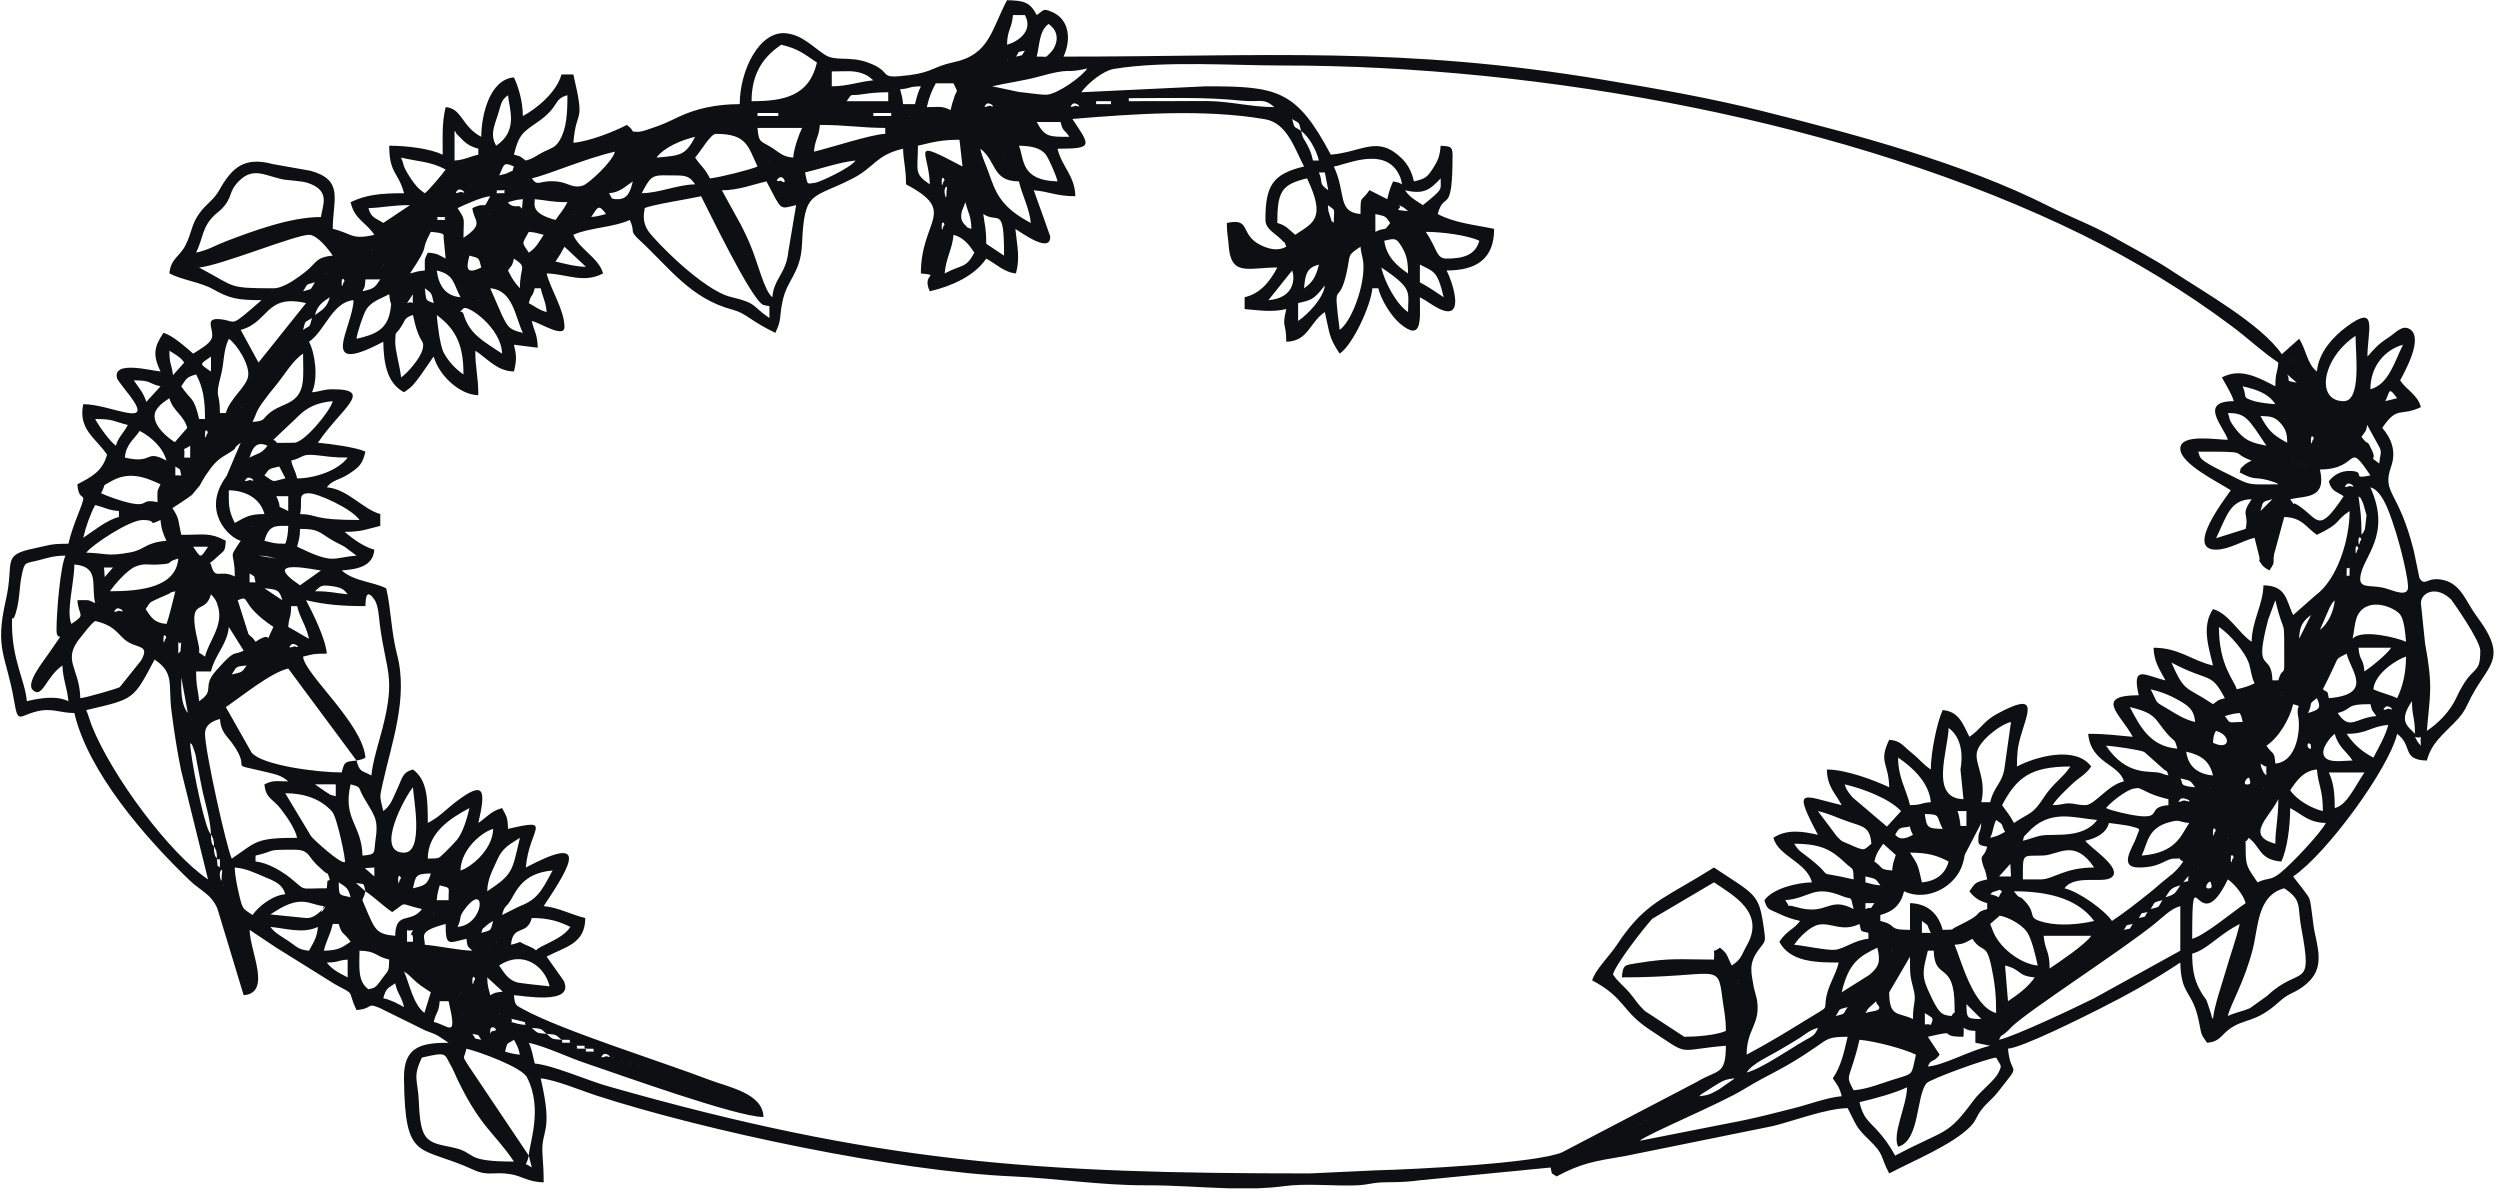 <?xml version="1.0" encoding="UTF-8"?>
<svg xmlns="http://www.w3.org/2000/svg" xmlns:xlink="http://www.w3.org/1999/xlink" width="202pt" height="97pt" viewBox="0 0 202 97" version="1.1">
<g id="surface1">
<path style=" stroke:none;fill-rule:evenodd;fill:rgb(5.499%,5.899%,7.103%);fill-opacity:1;" d="M 42.727 93.375 L 42.969 94.336 C 42.23 93.801 42.504 94.43 42.727 93.375 Z M 101.633 96.016 L 99.27 96.016 C 97.094 95.953 94.855 95.766 92.648 95.773 C 88.977 95.789 85.27 95.203 81.848 95.055 C 72.562 94.656 57.035 91.406 48.094 88.488 C 46.906 88.098 44.82 87.23 43.688 87.133 C 44.738 91.641 43.695 91.211 43.832 93.238 C 43.887 94.039 43.93 94.68 43.93 95.535 C 42.641 95.504 42.191 95.023 41.234 94.871 C 39.844 94.645 39.473 95.078 38.234 94.508 C 33.828 92.484 32.723 93.992 32.641 87.129 C 32.609 84.574 34.016 84.254 36.246 84.254 L 35.379 83.684 C 34.934 83.457 34.809 83.441 34.363 83.262 L 30.652 81.43 C 29.582 80.992 30.176 81.5 28.809 81.613 C 27.992 79.918 28.855 80.488 27.059 79.523 L 22.328 76.574 C 21.605 76.094 20.891 75.617 20.168 75.133 C 20.207 76.918 21.98 80.223 19.688 80.414 L 17.566 73.414 C 17.074 72.238 16.172 71.957 15.305 71.117 C 11.738 67.688 7.121 62.387 6.008 57.613 C 4.855 57.613 4.207 57.18 2.984 57.477 C 1.531 57.832 1.461 58.512 1.156 56.715 C 0.504 52.883 -0.453 52.543 0.473 48.48 C 1.188 45.352 0.051 44.871 2.777 44.305 C 4.016 44.047 4.043 43.934 5.527 43.934 C 5.73 43.059 6.023 42.27 6.371 41.395 C 7.172 39.371 6.391 40.848 6.25 39.133 C 7.383 38.535 8.285 38.09 8.648 36.734 C 7.758 35.402 6.293 34.707 6.727 32.656 C 8.934 32.656 12.543 34.699 10.512 32 C 10.371 31.816 9.508 30.73 9.465 30.586 C 9.039 29.09 12.191 29.949 12.969 30.016 C 12.312 28.648 12.469 28 13.207 26.895 C 13.961 27.094 15.051 28.094 15.609 28.574 C 16.02 28.297 16.988 27.805 17.125 27.281 C 17.312 26.578 16.406 25.617 17.883 25.801 C 19.191 25.969 18.504 26.535 21.129 24.254 C 19.18 24.254 18.52 24.109 17.215 23.367 C 16.246 22.816 14.66 22.609 13.688 22.094 C 13.789 20.891 14.523 20.742 14.996 19.801 C 15.508 18.777 15.453 18.176 16.078 17.281 C 16.648 16.465 17.242 16.211 17.73 15.34 C 18.758 13.504 19.773 12.645 22.043 13.258 L 25.102 13.801 C 27.828 14.566 26.887 16.141 26.887 18.492 C 28.449 18.855 28.363 19.414 30.246 18.973 C 29.523 17.891 28.66 17.762 28.328 16.336 C 29.594 15.727 30.742 15.613 32.648 15.613 C 32.18 13.867 31.449 14.035 31.449 11.773 C 32.945 11.773 34.793 12.027 35.77 12.496 C 35.77 10.887 35.703 9.961 36.008 8.656 C 37.359 8.766 37.27 10.199 38.887 11.055 C 38.887 9.375 39.535 6.418 41.527 6.254 C 41.895 7.023 42.246 8.227 42.246 9.375 C 43.426 8.75 44.996 7.402 45.367 6.016 L 46.328 6.016 C 47.312 10.246 46.574 8.566 46.328 11.535 C 47.656 11.422 49.68 10.605 50.648 10.094 C 51.398 10.645 50.816 10.629 51.508 10.652 C 51.859 10.66 52.41 10.438 52.594 10.379 C 53.57 10.062 53.938 9.867 54.809 9.453 C 56.188 8.797 57.824 8.414 59.77 8.414 C 59.77 5.68 61.371 2.434 63.543 2.691 C 64.844 2.844 65.652 3.77 66.652 4.426 C 67.504 4.988 68.613 4.508 70.098 5.043 C 72.332 5.844 70.695 6.43 73.488 6.07 C 75.371 5.828 75.43 5.367 77.027 5.035 C 79.953 4.426 80.09 2.434 81.367 0.016 C 82.75 0.047 83.211 0.164 83.77 1.215 C 84.363 0.816 84.254 0.656 84.965 0.949 C 86.492 1.582 86.531 3.316 85.93 4.574 C 102.32 4.574 113.227 3.715 129.645 6.461 C 134.098 7.203 138.266 7.938 142.473 8.992 C 149.938 10.859 158.668 13.191 165.527 16.652 C 167.336 17.566 168.973 18.156 170.727 19.137 C 172.391 20.07 174.02 20.914 175.59 21.953 C 178.102 23.609 182.715 26.207 184.371 28.621 L 185.77 27.375 C 186.336 28.219 186.418 29.434 187.207 30.016 C 187.34 28.434 188.594 27.148 189.602 26.402 C 192.195 24.473 191.289 26.727 191.289 28.816 C 191.809 28.215 192.18 27.789 192.918 27.32 C 193.562 26.914 194.078 26.211 194.711 26.594 C 195.867 27.297 194.266 30.098 193.93 30.734 C 194.453 31.52 195.336 31.879 195.609 32.895 C 193.949 33.691 193.715 32.742 192.488 34.574 C 193.246 35.445 193.625 36.5 193.203 37.699 C 192.43 39.914 193.805 39.555 195.035 44.508 C 195.102 44.773 195.477 46.672 195.488 46.695 C 195.965 47.473 196.055 46.543 197.449 46.871 C 198.879 47.211 199.281 48.676 200.098 49.766 C 202.852 53.449 200.883 53.641 199.406 56.852 C 199.113 57.496 198.852 57.852 198.312 58.398 C 197.312 59.422 196.457 60.074 196.09 61.453 C 194.02 61.406 194.98 60.242 193.688 59.293 C 193.039 62.086 187.965 69.02 185.289 70.816 C 185.523 71.164 186.469 72.273 186.602 72.621 C 186.766 73.078 186.875 74.652 187.023 75.316 C 187.465 77.273 187.691 78.547 186.055 79.742 C 185.266 80.316 184.965 80.207 184.145 80.953 C 182.211 82.707 181.371 82.242 180.117 83.164 C 179.438 83.664 179.367 84.168 178.328 84.254 C 177.883 83.59 177.902 83.758 177.707 82.715 C 177.188 79.938 176.23 80.559 176.168 77.773 C 174.074 79.176 171.777 80.449 169.449 81.613 C 168.281 82.199 163.418 84.637 162.246 84.734 C 162.449 87.137 163.473 85.641 161.43 88.234 C 160.945 88.848 160.594 89.055 160.152 89.602 C 159.652 90.219 159.742 90.473 159.191 91.039 C 157.77 92.492 154.445 93.863 152.648 94.812 C 151.895 93.395 152.285 93.32 151.031 92.113 C 149.883 91.012 150.008 90.895 149.289 89.535 C 147.547 89.574 145.035 90.535 143.289 90.977 L 131.32 93.406 C 128.766 93.832 127.781 93.988 125.77 95.055 C 125.258 94.68 125.457 95.035 125.289 94.336 L 114.797 95.359 C 113.914 95.477 113.305 95.52 112.078 95.527 C 110.781 95.535 110.672 95.746 109.457 95.781 C 107.66 95.836 105.48 95.602 103.754 95.84 C 103.062 95.934 102.352 95.988 101.633 96.016 Z M 132.008 90.973 L 132.078 91.047 C 132.074 91.043 131.984 91 132.008 90.973 Z M 132.488 90.734 L 132.559 90.805 C 132.555 90.801 132.465 90.758 132.488 90.734 Z M 132.969 90.496 L 133.039 90.566 C 133.035 90.562 132.945 90.52 132.969 90.496 Z M 133.93 90.254 L 133.461 90.531 Z M 134.406 90.016 L 133.93 90.254 Z M 134.887 89.773 L 134.406 90.016 Z M 135.367 89.535 L 134.887 89.773 Z M 135.848 89.293 L 135.367 89.535 Z M 136.328 89.055 L 135.848 89.293 Z M 136.809 88.812 L 136.328 89.055 Z M 137.289 88.574 L 136.809 88.812 Z M 34.09 85.453 C 36.125 84.98 35.883 85.125 36.395 86.031 C 36.715 86.598 36.742 86.766 37.016 87.328 C 38.848 91.113 39.996 91.566 41.527 93.855 C 37.242 93.855 38.684 93.129 36.457 92.688 C 34.453 92.289 33.973 92.18 33.844 89.055 C 33.77 87.219 33.316 87.062 34.09 85.453 Z M 137.289 88.574 C 137.648 88.262 137.395 88.473 137.848 88.172 C 138.105 88 138.344 87.852 138.578 87.707 C 139.176 87.348 139.371 87.199 140.168 87.133 L 138.898 88.023 C 138.285 88.355 138.086 88.508 137.289 88.574 Z M 153.129 93.375 C 152.738 92.641 152.211 91.891 151.629 91.273 C 150.887 90.492 150.527 90.258 150.246 89.055 C 151.441 88.777 153.102 88.328 154.09 87.855 C 154.055 89.41 152.867 91.609 153.367 92.656 C 155.141 92.18 154.812 88.512 155.672 87.52 C 155.961 87.188 160.582 85.512 161.289 85.453 C 161.695 86.18 161.773 86.039 161.5 86.625 C 161.176 87.32 160.062 88.102 159.465 88.91 C 157.27 91.867 157.367 91.129 153.129 93.375 Z M 51.609 86.176 L 51.68 86.246 C 51.676 86.242 51.586 86.199 51.609 86.176 Z M 50.887 85.934 L 50.961 86.008 C 50.953 86 50.863 85.957 50.887 85.934 Z M 50.168 85.695 L 50.238 85.766 C 50.234 85.762 50.145 85.719 50.168 85.695 Z M 149.77 88.094 C 149.035 86.711 149.457 87.406 150.246 84.016 C 151.523 84.121 153.867 84.762 154.809 85.215 C 154.406 86.938 154.703 86.695 152.984 87.23 C 151.93 87.559 150.902 88 149.77 88.094 Z M 49.449 85.453 L 49.52 85.527 C 49.516 85.523 49.426 85.477 49.449 85.453 Z M 42.727 93.375 L 37.805 86.039 C 37.328 85.227 37.469 85.672 37.688 84.734 C 38.668 84.965 42.141 86.211 42.578 87.047 C 43.898 89.582 42.75 92.441 42.727 93.375 Z M 48.727 85.215 C 48.984 84.961 49.637 85.594 48.996 85.34 C 48.988 85.336 48.328 85.617 48.727 85.215 Z M 48.008 84.973 L 48.523 85.105 Z M 48.008 84.973 C 46.867 84.973 47.555 84.98 47.289 84.734 C 48.43 84.734 47.742 84.73 48.008 84.973 Z M 41.527 84.016 C 41.789 84.508 41.859 84.582 42.008 85.215 C 41.359 85.16 41.355 85.102 40.809 84.973 C 41.031 84.137 40.898 84.434 41.527 84.016 Z M 47.289 84.734 C 46.148 84.734 46.832 84.738 46.566 84.496 C 47.707 84.496 47.023 84.488 47.289 84.734 Z M 46.566 84.496 L 46.09 84.254 Z M 155.77 83.773 C 158.496 83.137 156.41 83.773 158.648 83.773 C 158.758 82.5 158.336 83.293 159.609 83.293 L 159.609 84.254 L 160.809 84.496 C 159.137 84.883 157.109 86.062 155.77 86.176 C 156.047 85.484 156.195 85.941 156.727 85.215 Z M 148.09 87.133 C 148.434 87.652 148.637 87.84 148.809 88.574 C 147.641 88.672 146.133 89.246 144.969 89.535 C 143.598 89.875 142.352 90.215 140.906 90.516 L 132.488 92.176 C 133.141 91.609 138.953 89.199 140.844 88.047 C 143.219 86.602 143.992 86.488 146.742 84.586 C 147.691 83.93 147.754 83.773 149.289 83.773 C 148.977 85.109 148.758 86.137 148.09 87.133 Z M 46.09 84.254 C 44.949 84.254 45.633 84.262 45.367 84.016 C 46.508 84.016 45.824 84.008 46.09 84.254 Z M 38.887 84.016 Z M 45.367 84.016 C 44.527 83.945 44.664 83.965 44.168 83.535 C 45.008 83.605 44.871 83.586 45.367 84.016 Z M 38.887 84.016 C 38.203 83.852 38.527 84.051 38.168 83.535 C 38.871 83.703 38.516 83.504 38.887 84.016 Z M 141.129 86.656 C 141.641 85.887 142.91 85.371 143.844 84.809 C 144.438 84.457 144.754 84.281 145.344 83.91 C 145.953 83.531 146.184 83.242 146.887 83.055 C 146.66 83.68 146.395 83.742 145.77 84.098 C 144.625 84.754 142.262 86.391 141.129 86.656 Z M 39.609 83.293 C 39.609 82.645 40.469 83.293 39.824 83.309 C 39.582 83.312 39.609 83.84 39.609 83.293 Z M 44.168 83.535 C 43.328 83.465 43.465 83.484 42.969 83.055 C 43.809 83.125 43.672 83.105 44.168 83.535 Z M 42.969 83.055 L 42.488 82.816 Z M 178.809 82.336 L 179.086 82.801 Z M 160.09 82.336 Z M 156.008 82.816 C 155.371 82.559 155.562 83.309 155.527 81.855 C 156.211 82.309 156.266 82.191 156.008 82.816 Z M 42.488 82.816 C 41.84 82.762 41.836 82.703 41.289 82.574 C 41.629 82.363 40.766 82.195 41.91 82.457 C 42.789 82.66 42.254 82.609 42.488 82.816 Z M 35.527 80.895 L 36.246 80.895 C 36.977 84.02 36.301 82.867 35.047 82.574 C 35.254 81.684 35.445 81.902 35.527 80.895 Z M 150.246 82.094 Z M 160.09 82.336 C 158.902 82.309 158.914 82.32 158.887 81.133 Z M 150.246 82.094 Z M 40.328 81.855 L 40.398 81.926 C 40.395 81.922 40.305 81.879 40.328 81.855 Z M 37.449 81.855 L 37.52 81.926 C 37.516 81.922 37.426 81.879 37.449 81.855 Z M 150.727 81.855 C 150.867 81.645 150.871 81.527 151.172 81.281 C 151.852 80.723 151.418 80.852 151.711 81.172 C 152.215 81.734 151.23 81.66 150.727 81.855 Z M 149.289 81.375 C 148.867 82.004 149.164 81.871 148.328 82.094 C 148.75 81.465 148.449 81.598 149.289 81.375 Z M 149.289 81.375 L 149.758 81.098 Z M 154.566 82.336 C 153.383 81.766 152.648 82.234 152.648 80.176 L 154.242 77.449 C 154.258 77.414 154.297 77.344 154.328 77.293 C 154.328 78.742 154.312 78.766 154.605 79.91 C 154.875 80.957 154.566 80.879 154.566 82.336 Z M 31.93 79.453 C 32.141 80.371 32.434 80.457 32.648 81.375 C 32.078 81.074 31.668 80.816 30.969 80.656 C 31.18 79.867 31.316 79.863 31.93 79.453 Z M 148.809 80.176 Z M 37.207 80.176 L 37.281 80.246 C 37.273 80.242 37.184 80.199 37.207 80.176 Z M 39.367 78.973 L 40.621 80.121 C 39.824 80.238 40.113 80.172 39.609 80.414 C 39.477 79.848 39.387 79.707 39.367 78.973 Z M 140.406 79.453 L 140.48 79.527 C 140.477 79.523 140.383 79.477 140.406 79.453 Z M 38.168 79.215 C 38.168 78.602 38.547 79.176 38.309 79.215 C 38.309 79.215 38.168 79.883 38.168 79.215 Z M 162.008 78.016 C 163.355 78.328 162.953 78.852 164.406 78.973 C 163.883 79.758 163.035 80.367 162.246 80.895 Z M 35.047 78.973 Z M 35.047 78.973 L 34.531 78.844 Z M 32.648 78.492 C 33.168 78.844 33.195 78.973 33.68 79.383 C 34.059 79.707 34.434 79.922 34.809 80.176 L 34.293 81.844 C 33.379 81.152 33.059 79.41 32.648 78.492 Z M 155.77 76.816 L 156.246 76.816 C 156.305 79.336 157.93 77.535 157.93 81.375 C 157.93 82.293 158.004 81.461 157.688 82.094 C 156.852 82.023 156.637 81.898 155.758 79.934 C 155.215 78.719 155.449 78.172 155.77 76.816 Z M 40.328 78.016 C 42.262 76.719 44.031 78.082 44.406 79.695 C 44.207 79.676 42.039 79.445 41.832 79.391 C 40.973 79.16 40.68 78.473 40.328 78.016 Z M 29.77 79.934 C 28.871 79.277 29.047 78.137 29.047 76.816 C 30.469 76.848 30.277 77.262 31.449 77.535 C 31.426 78.562 31.383 78.363 30.957 78.965 C 30.289 79.91 30.281 79.797 29.77 79.934 Z M 167.77 78.016 Z M 167.77 78.016 Z M 162.008 78.016 Z M 26.406 77.773 C 27.465 77.75 27.156 77.613 28.09 77.535 L 28.09 78.973 C 27.445 78.637 26.824 78.344 26.406 77.773 Z M 180.008 82.094 C 180.234 81.121 181.355 79.336 182.027 76.676 C 182.484 74.863 182.391 72.355 184.566 71.773 C 186.055 72.77 185.602 73.156 185.941 74.961 C 186.922 80.164 185.891 77.91 183.18 80.469 L 181.781 81.469 C 181.102 81.75 180.605 81.809 180.008 82.094 Z M 168.727 77.293 Z M 148.809 80.176 C 149.367 77.77 150.273 77.254 151.688 76.574 C 151.934 77.621 151.895 78.082 151.02 78.785 Z M 168.969 77.055 L 168.727 77.293 Z M 169.449 76.816 L 168.969 77.055 Z M 152.887 76.816 L 152.961 76.887 C 152.953 76.883 152.863 76.84 152.887 76.816 Z M 26.168 76.816 Z M 161.527 84.016 C 161.738 83.492 161.652 83.879 162.359 83.164 C 162.395 83.129 162.441 83.078 162.473 83.039 C 163.695 81.766 171.484 76.781 174.172 74.578 C 174.77 74.09 175.422 73.414 176.168 73.215 L 176.168 76.816 L 169.211 80.656 C 167.789 81.363 162.879 83.699 161.527 84.016 Z M 169.688 76.574 L 169.449 76.816 Z M 157.93 76.336 C 158.742 76.266 158.809 76.152 159.367 75.855 C 160.211 77.113 160.484 76.074 160.914 78.148 C 161.184 79.445 161.289 80.367 161.289 81.855 C 159.391 81.348 158.434 77.469 157.93 76.336 Z M 169.93 76.336 L 169.688 76.574 Z M 39.609 76.336 L 39.68 76.406 C 39.676 76.402 39.586 76.359 39.609 76.336 Z M 170.406 76.094 L 169.93 76.336 Z M 40.09 76.094 L 40.16 76.164 C 40.156 76.16 40.062 76.117 40.09 76.094 Z M 36.008 74.656 C 36.008 76.504 36.215 76.199 37.688 75.855 C 37.766 76.57 37.801 76.465 38.168 76.816 C 37.078 76.789 35.395 76.422 34.328 76.336 C 34.328 75.609 33.73 75.262 36.008 74.656 Z M 170.648 75.855 L 170.406 76.094 Z M 26.168 76.816 C 26.359 76 26.672 75.578 26.887 74.656 L 27.367 74.656 C 27.609 75.562 27.832 75.352 28.328 76.094 C 27.617 76.57 27.359 76.789 26.168 76.816 Z M 170.887 75.613 L 170.648 75.855 Z M 168.969 75.613 C 168.508 76.305 166.398 77.723 165.609 78.254 C 165.609 76.773 165.23 76.824 165.129 75.613 Z M 144.969 76.336 C 145.359 75.746 146.262 74.848 146.949 74.715 C 147.977 74.516 148.82 75.34 150.246 74.656 C 150.441 75.379 150.246 75.18 150.969 75.375 L 150.969 75.855 C 149.879 75.945 149.035 76.656 148.281 76.742 C 147.664 76.816 145.703 76.395 144.969 76.336 Z M 139.93 78.016 C 139.539 77.281 139.625 77.055 138.969 76.574 C 138.23 77.113 138.582 76.418 138.488 77.535 C 135.742 77.535 135.051 77.367 132.297 77.82 C 131.277 77.988 131.137 77.914 131.047 78.973 C 138.871 78.973 138.785 77.645 139.172 80.688 C 139.309 81.742 139.449 82.172 139.449 83.293 C 138.695 83.656 136.969 83.773 136.09 83.773 L 132.898 81.684 C 132.289 81.098 132.203 80.852 131.695 80.246 C 131.168 79.617 130.777 79.406 130.328 78.734 C 130.555 77.887 132.832 74.969 133.508 74.234 L 138.488 71.293 C 140.094 72.371 142.625 73.738 141.16 76.355 C 140.672 77.227 140.73 77.477 139.93 78.016 Z M 171.367 75.375 L 170.887 75.613 Z M 168.969 75.613 L 169.438 75.34 Z M 171.609 75.133 L 171.367 75.375 Z M 155.289 74.414 C 155.988 74.926 155.582 74.566 156.008 75.375 L 155.289 75.375 Z M 33.367 76.094 L 32.887 76.094 C 32.922 74.641 32.734 75.391 33.367 75.133 C 32.875 76.328 33.406 74.773 33.367 76.094 Z M 178.809 82.336 C 178.645 82.078 178.754 82.242 178.617 81.809 C 178.09 80.168 178.367 81.109 177.766 80.016 C 177.289 79.156 177.129 78.305 177.129 77.055 C 177.879 76.855 178.492 76.336 179.086 75.891 C 179.805 75.352 180.16 75.082 180.969 74.656 C 180.68 75.898 180.238 77.07 179.871 78.355 C 179.551 79.465 178.891 81.344 178.809 82.336 Z M 160.809 74.656 L 161.578 73.984 C 162.293 74.109 163.367 74.711 163.77 75.289 C 164.176 75.871 164.473 77.25 164.648 78.016 C 163.469 77.918 161.73 76.812 161.078 75.344 C 161.035 75.234 160.809 74.656 160.809 74.656 Z M 41.289 76.336 C 41.426 74.656 42.578 75.641 42.969 74.176 C 44.344 74.176 45.164 74.449 46.09 74.895 C 45.598 75.625 44.711 75.996 43.793 76.461 C 42.859 76.934 43.801 76.883 42.656 76.422 C 41.605 76 42.469 76.059 41.289 76.336 Z M 28.809 74.895 L 29.324 75.027 Z M 21.848 74.895 C 23.016 74.992 24.473 75.477 25.688 74.895 C 25.613 75.789 25.312 76.164 24.969 76.816 C 24.109 76.742 23.969 76.484 23.332 76.051 C 22.758 75.66 22.23 75.418 21.848 74.895 Z M 20.168 75.133 Z M 171.609 75.133 C 171.969 74.617 171.645 74.82 172.328 74.656 C 171.969 75.172 172.293 74.969 171.609 75.133 Z M 38.887 75.375 C 39.09 74.824 38.898 75.176 39.281 74.809 C 39.512 74.586 39.676 74.531 39.848 74.414 C 39.613 75.285 39.719 75.129 38.887 75.375 Z M 28.809 74.895 Z M 172.566 74.414 L 172.328 74.656 Z M 172.809 74.176 L 172.566 74.414 Z M 20.406 73.934 Z M 172.809 74.176 C 173.168 73.656 172.844 73.859 173.527 73.695 C 173.168 74.211 173.492 74.012 172.809 74.176 Z M 35.047 73.695 L 35.121 73.766 C 35.113 73.762 35.023 73.719 35.047 73.695 Z M 173.77 73.453 L 173.527 73.695 Z M 24.727 74.176 L 21.852 73.887 C 22.094 73.719 21.789 73.926 22.258 73.625 C 24.398 72.254 25.035 73.121 26.168 73.215 C 25.465 74.543 26.824 72.574 25.996 73.523 C 25.738 73.82 25.223 74.23 24.727 74.176 Z M 150.727 73.453 L 150.727 72.973 L 151.449 72.973 C 150.922 73.734 151.41 73.145 150.727 73.453 Z M 36.969 74.895 C 37.391 74.016 36.965 74.215 37.621 73.371 C 39.312 71.191 39.141 74.715 36.969 74.895 Z M 29.527 72.016 C 30.273 72.516 30.988 73.227 31.688 73.695 C 32.992 72.82 32.125 72.996 34.09 73.453 C 33.199 74.668 31.973 73.555 31.93 75.613 C 30.391 75.484 30.297 75.137 29.492 73.238 C 29.141 72.402 29.309 72.957 29.527 72.016 Z M 177.129 75.855 C 177.129 68.602 177.52 76.238 180.008 71.055 C 180.527 71.402 181.27 72.297 181.449 72.973 C 180.445 73.645 178.152 75.582 177.129 75.855 Z M 173.77 73.453 C 174.188 72.824 173.891 72.957 174.727 72.734 C 174.309 73.363 174.605 73.23 173.77 73.453 Z M 144.246 72.734 C 146.312 72.562 146.488 71.441 148.887 72.418 C 149.672 72.738 149.488 72.258 149.77 73.453 C 147.723 72.371 147.684 74.039 145.133 73.289 C 144.059 72.973 144.844 73.547 144.246 72.734 Z M 174.969 72.496 L 174.727 72.734 Z M 35.527 71.535 C 36.492 71.793 36.223 71.598 36.246 72.734 L 35.289 72.734 C 35.344 72.09 35.398 72.078 35.527 71.535 Z M 162.727 72.016 C 165.137 72.016 167.777 72.461 169.207 74.414 C 168.031 74.688 166.453 74.832 165.242 74.539 C 163.637 74.152 164.68 73.957 163.609 72.812 C 163.02 72.184 163.309 72.805 162.727 72.016 Z M 161.77 72.016 C 161.234 72.754 161.863 72.477 160.809 72.254 C 161.023 72.105 160.848 72.113 161.262 72.004 C 161.824 71.852 161.395 71.84 161.77 72.016 Z M 27.367 71.293 C 27.98 71.703 28.117 71.707 28.328 72.496 C 27.359 72.27 27.398 72.434 27.367 71.293 Z M 174.969 72.496 C 175.379 71.883 175.379 71.746 176.168 71.535 C 175.758 72.145 175.758 72.285 174.969 72.496 Z M 151.93 71.535 Z M 18.008 71.535 L 18.078 71.605 C 18.074 71.602 17.984 71.559 18.008 71.535 Z M 178.566 71.773 C 177.852 71.914 178.621 70.918 178.641 71.348 C 178.641 71.402 178.82 71.727 178.566 71.773 Z M 176.406 71.293 L 176.168 71.535 Z M 29.527 72.016 L 28.758 71.344 C 29.531 71.488 29.336 71.293 29.527 72.016 Z M 176.406 71.293 L 176.84 70.766 C 176.723 71.438 176.977 71.082 176.406 71.293 Z M 151.93 71.535 C 151.281 71.48 151.273 71.422 150.727 71.293 L 150.727 70.816 C 151.602 71.02 151.496 70.945 151.93 71.535 Z M 32.168 71.055 C 32.168 70.441 32.547 71.016 32.312 71.055 C 32.309 71.055 32.168 71.723 32.168 71.055 Z M 33.367 71.773 C 33.605 70.746 33.562 70.602 34.809 70.574 C 34.566 71.473 34.293 71.559 33.367 71.773 Z M 18.969 70.094 C 19.891 70.172 20.57 70.52 21.34 70.84 C 22.168 71.184 22.828 71.426 23.047 72.254 C 22.016 72.34 20.871 73.246 20.406 73.934 C 19.617 73.406 19.602 73.473 19.336 72.363 C 19.172 71.672 18.984 70.773 18.969 70.094 Z M 17.77 70.816 C 17.684 70.359 18.07 69.961 17.918 70.664 C 17.918 70.68 17.926 71.652 17.77 70.816 Z M 162.434 69.801 L 162.488 70.816 L 161.527 70.816 Z M 40.566 73.934 C 40.805 73.055 40.836 73.438 41.27 72.719 C 41.734 71.949 42.285 70.531 44.648 70.336 C 43.676 72.176 43.359 72.699 41.844 73.289 Z M 177.609 70.094 L 177.68 70.164 C 177.676 70.16 177.586 70.117 177.609 70.094 Z M 29.477 70.145 L 30.246 70.094 L 30.246 70.816 Z M 164.887 71.055 L 163.449 71.055 C 163.449 68.824 163.359 69.199 165.117 69.125 C 166.34 69.07 167.629 67.734 169.207 70.094 C 166.789 70.094 165.906 71.055 164.887 71.055 Z M 18.969 70.094 Z M 17.527 69.375 C 17.773 69.695 17.77 68.871 17.77 70.094 C 17.547 69.801 17.613 70.363 17.527 69.375 Z M 180.246 69.375 C 180.246 68.762 180.629 69.336 180.391 69.375 C 180.387 69.375 180.246 70.043 180.246 69.375 Z M 152.168 68.176 L 153.18 69.082 C 153 69.68 152.941 69.688 152.887 70.336 C 151.781 70.242 152.234 70.141 151.449 69.613 C 151.617 68.879 151.82 68.691 152.168 68.176 Z M 20.648 69.133 C 22.449 68.715 21.312 68.656 23.77 68.656 C 24.867 68.656 24.855 69.062 25.398 69.664 C 25.652 69.949 25.73 69.988 26.008 70.254 C 26.672 70.895 26.352 70.23 26.648 71.055 C 26.426 71.348 26.492 70.785 26.406 71.773 C 24.02 71.773 24.832 72.035 23.426 70.914 C 22.766 70.391 21.617 69.695 20.648 69.613 Z M 17.289 68.414 C 17.32 68.461 17.379 68.473 17.387 68.555 C 17.395 68.645 17.457 68.68 17.465 68.719 C 17.531 69.039 17.527 69.031 17.527 69.375 C 17.496 69.328 17.438 69.203 17.43 69.23 C 17.422 69.266 17.359 69.109 17.352 69.07 C 17.281 68.746 17.289 68.758 17.289 68.414 Z M 154.328 68.895 C 155.785 68.895 156.504 69.117 157.449 69.613 C 157.184 70.602 156.449 71.199 155.289 71.293 C 154.965 69.91 155.02 69.93 154.328 68.895 Z M 162.246 68.414 L 161.781 68.691 Z M 162.246 68.414 Z M 157.207 68.176 Z M 144.969 68.176 C 147.191 68.176 148.004 68.688 149.141 69.762 C 149.73 70.316 149.746 69.992 149.77 71.055 C 146.113 70.203 148.73 71.277 145.926 69.137 C 145.371 68.715 145.371 68.773 144.969 68.176 Z M 17.047 67.453 C 17.078 67.504 17.137 67.512 17.145 67.598 C 17.152 67.684 17.215 67.719 17.223 67.758 C 17.293 68.082 17.289 68.07 17.289 68.414 C 17.258 68.367 17.199 68.242 17.191 68.273 C 17.184 68.305 17.121 68.148 17.113 68.109 C 17.043 67.789 17.047 67.797 17.047 67.453 Z M 157.207 68.176 L 156.691 68.043 Z M 39.367 72.016 C 39.391 71.02 39.793 70.34 40.18 69.469 C 40.633 68.449 41.207 68.23 42.008 67.695 C 41.363 70.461 41.449 70.621 39.367 72.016 Z M 180.008 67.695 L 180.078 67.766 C 180.074 67.762 179.984 67.719 180.008 67.695 Z M 39.848 66.973 C 39.809 68.715 37.941 70.141 37.207 70.336 C 37.246 68.582 38.988 67.203 39.848 66.973 Z M 32.648 68.895 C 30.238 68.895 32.754 64.32 33.367 63.613 C 33.387 64.363 34.289 68.895 32.648 68.895 Z M 178.809 67.215 C 178.809 66.602 179.188 67.176 178.949 67.215 C 178.949 67.215 178.809 67.883 178.809 67.215 Z M 172.809 70.094 C 174.633 70.094 174.941 69.375 175.688 69.375 C 176.605 69.375 175.773 69.301 176.406 69.613 C 176.035 70.168 175.695 70.5 175.105 70.953 C 174.449 71.461 174.285 71.664 173.668 72.152 C 172.586 73.008 171.746 73.68 170.648 74.414 C 170.066 73.547 167.996 72.051 166.809 71.773 C 167.727 70.52 170.309 71.582 170.762 70.719 C 171.176 69.93 168.883 68.473 168.488 67.934 C 169.316 67.742 170.176 67.367 170.406 66.496 C 170.59 66.508 171.949 66.703 172.102 66.746 C 173.113 67.023 172.871 66.879 172.609 67.68 C 172.371 68.406 171.105 70.094 172.809 70.094 Z M 154.566 67.453 C 153.488 68.062 153.277 67.531 153.129 67.453 C 153.309 67.207 153.32 66.879 153.918 66.848 C 154.621 66.809 154.07 66.516 154.566 67.453 Z M 160.809 67.695 C 161.078 67.129 161.016 66.82 161.289 66.254 C 161.988 66.766 161.582 66.406 162.008 67.215 C 161.508 67.48 161.441 67.543 160.809 67.695 Z M 159.848 67.934 C 159.848 68.371 160.215 68.32 160.566 68.414 C 160.289 69.465 159.891 68.852 160.273 70.047 L 160.383 70.301 C 160.457 70.512 160.492 70.695 160.566 71.055 C 159.625 71.273 159.594 71.32 159.129 72.016 C 159.484 72.5 159.895 72.793 160.566 72.973 L 160.566 73.453 C 159.531 73.73 160.238 73.766 158.926 74.449 C 158.875 74.477 158.148 74.848 158.129 74.855 C 157.512 75.137 158.094 75.109 156.969 75.133 C 156.621 73.828 155.758 73.008 154.328 72.973 L 154.328 75.133 C 152.379 75.133 153.43 74.766 151.93 74.414 L 151.93 73.934 C 152.965 73.656 153.594 73.102 153.848 72.016 C 155.703 72.906 158.047 71.637 158.586 69.793 C 158.883 68.781 158.539 69.473 159.023 68.547 L 160.09 66.496 C 160.008 67.48 159.848 67.031 159.848 67.934 Z M 183.848 68.176 C 181.43 67.527 183.273 66.117 184.004 64.73 C 184.02 64.699 184.055 64.621 184.09 64.574 C 184.09 66.129 183.848 66.961 183.848 68.176 Z M 39.848 66.973 Z M 182.406 71.293 C 181.523 69.977 181.449 70.004 181.449 68.414 C 181.449 67.496 181.375 68.328 181.688 67.695 C 182.68 68.422 182.535 69.465 184.328 69.613 C 184.797 68.641 185.047 66.793 185.047 65.293 C 186.043 65.82 186.523 66.465 187.93 66.496 C 187.473 67.355 185.164 69.797 184.27 70.516 C 183.418 71.207 183.281 70.875 182.406 71.293 Z M 173.047 69.133 C 173.555 68.078 173.523 66.871 175.367 66.41 C 176.215 66.195 175.977 66.418 176.887 66.496 C 176.203 67.52 175.844 68.902 173.047 69.133 Z M 163.449 67.934 C 163.59 67.398 163.473 67.688 163.797 67.324 C 165.594 65.305 167.57 66.098 169.449 66.254 C 168.316 67.797 165.996 67.34 164.945 67.512 C 164.504 67.582 164.004 67.805 163.449 67.934 Z M 155.527 65.773 C 156.855 65.805 156.395 65.891 156.969 66.973 C 155.75 66.949 155.672 66.887 155.527 65.773 Z M 182.168 65.773 Z M 158.168 65.535 L 158.887 65.535 L 158.887 66.734 L 158.406 66.734 C 158.379 66.375 158.277 65.777 158.168 65.535 Z M 182.168 65.773 Z M 146.887 65.535 C 147.855 65.758 148.41 66.07 149.383 66.402 C 150.543 66.797 151.094 66.809 151.207 68.176 C 150.559 68.707 150.715 68.797 149.465 68.238 C 148.828 67.957 148.879 68.055 148.43 67.594 Z M 34.566 69.375 C 34.566 67.309 36.328 66.141 37.93 65.293 C 37.727 66.16 37.418 67.246 36.91 67.875 C 36.746 68.074 36.152 68.688 35.969 68.855 C 35.371 69.395 35.617 69.352 34.566 69.375 Z M 170.168 65.293 C 170.461 64.898 171.789 63.816 172.426 63.715 C 172.934 63.633 172.758 63.688 173.086 63.797 C 173.098 63.801 173.477 63.996 173.738 64.109 C 174.199 64.305 174.652 64.445 175.207 64.574 L 175.207 65.055 C 173.449 65.199 174.688 66.105 172.918 65.941 C 172.164 65.867 170.652 65.527 170.168 65.293 Z M 28.328 63.375 C 29.25 63.621 28.883 63.562 29.402 64.461 C 29.691 64.957 30.078 65.531 30.27 66.012 C 30.492 66.566 30.434 67.246 30.352 67.777 C 30.176 68.93 30.473 69.035 29.289 69.133 C 29.23 66.613 27.668 66.199 28.328 63.375 Z M 176.168 64.574 C 176.445 64.297 177.535 64.98 176.469 64.672 C 176.438 64.664 175.754 64.992 176.168 64.574 Z M 23.047 64.094 C 24.531 64.094 25.902 64.523 26.84 65.586 C 27.242 66.043 27.961 69.555 27.867 69.645 C 27.613 69.902 25.285 67.809 25.121 67.543 Z M 185.047 63.855 C 185.527 63.141 186.102 62.266 187.207 62.176 C 187.32 63.512 187.688 63.75 187.688 65.535 C 186.695 65.305 185.535 64.582 185.047 63.855 Z M 182.887 63.613 L 182.961 63.688 C 182.953 63.68 182.863 63.637 182.887 63.613 Z M 178.566 63.613 L 178.641 63.688 C 178.637 63.68 178.543 63.637 178.566 63.613 Z M 149.047 63.375 C 150.508 63.715 152.629 64.5 153.609 65.535 L 152.465 66.789 L 149.68 64.422 C 149.637 64.371 149.375 64.039 149.359 64.02 C 148.977 63.43 149.207 63.68 149.047 63.375 Z M 25.449 63.375 L 27.129 63.375 L 27.129 64.336 C 26.395 64.137 26.926 64.32 26.297 63.965 Z M 176.168 62.895 C 177.039 63.098 176.938 63.027 177.367 63.613 C 175.949 63.496 176.461 63.273 176.168 62.895 Z M 181.688 63.375 C 180.969 63.516 181.742 62.52 181.758 62.949 C 181.762 63.004 181.941 63.324 181.688 63.375 Z M 188.168 62.414 L 191.047 62.414 C 190.145 63.766 189.629 65.031 188.648 65.293 C 188.648 64.078 188.551 63.215 188.168 62.414 Z M 153.367 61.215 C 154.562 62.016 155.879 63.258 156.008 64.816 C 155.074 64.891 155.383 65.031 154.328 65.055 C 154.035 63.789 153.367 62.844 153.367 61.215 Z M 182.648 61.695 C 183.387 62.234 183.035 61.539 183.129 62.656 C 182.969 62.469 182.973 62.586 182.816 62.246 C 182.609 61.809 182.73 61.875 182.648 61.695 Z M 162.727 66.496 C 162.32 65.727 162.191 65.684 161.77 65.055 C 162.949 62.82 164.066 61.934 167.289 61.934 C 166.645 62.891 165.898 63.277 165.176 64.383 C 164.191 65.883 164.105 65.574 162.727 66.496 Z M 176.648 60.734 C 177.828 61.012 178.527 61.453 178.809 62.656 C 177.574 62.551 176.801 61.93 176.648 60.734 Z M 158.406 62.176 L 158.648 64.574 C 155.883 64.512 157.406 60.637 157.449 58.816 C 158.922 59.895 158.406 62.105 158.406 62.176 Z M 17.047 67.453 L 16.871 67.152 C 16.336 65.98 15.367 61.074 15.367 60.016 C 15.547 60.273 15.418 59.855 15.695 60.648 C 15.859 61.129 15.812 61.082 15.914 61.629 C 16.02 62.16 16.184 63.031 16.305 63.637 C 16.543 64.824 17.02 66.215 17.047 67.453 Z M 188.648 59.293 C 188.93 60.355 189.566 60.676 190.09 61.453 C 189.324 61.453 188.129 61.695 187.797 61.102 C 187.469 60.512 188.316 59.539 188.648 59.293 Z M 170.168 60.254 C 170.691 60.266 172.938 60.59 173.262 60.762 L 174.785 62.117 C 175.195 62.484 174.996 62.066 175.207 62.656 C 174.422 62.469 175 62.559 174.465 62.438 C 173.695 62.258 171.82 62.723 170.168 60.254 Z M 16.566 59.293 C 16.566 58.559 17.16 58.258 17.77 58.094 C 17.855 59.141 18.266 59.383 18.73 60.012 C 20.535 62.461 18.066 61.551 21.617 62.406 C 22.359 62.586 22.758 62.672 23.289 63.133 C 22.246 63.133 22.109 63.02 21.367 63.375 C 21.465 64.531 22.047 64.516 22.711 65.391 C 23.199 66.031 23.824 66.91 24.008 67.695 C 20.574 67.695 20.746 68.023 18.727 69.375 C 18.297 68.477 16.566 60.68 16.566 59.293 Z M 186.727 60.492 C 186.316 60.547 186.391 59.785 186.711 60.172 C 186.711 60.176 186.719 60.195 186.719 60.195 Z M 179.047 59.055 C 180.297 59.387 180.238 60.699 178.809 60.016 C 178.855 59.457 178.859 59.402 179.047 59.055 Z M 195.129 59.535 C 195.844 59.801 195.504 59.02 195.609 60.254 C 195.316 59.934 195.348 59.949 195.129 59.535 Z M 191.77 61.215 C 190.832 60.719 190.18 60.152 189.609 59.293 C 191.309 59.293 191.543 58.691 192.969 58.574 C 192.773 59.41 192.148 60.492 191.77 61.215 Z M 162.488 58.336 L 161.984 61.91 C 161.828 63.301 161.121 63.473 160.809 64.816 L 160.09 64.816 C 160.531 62.914 159.551 61.75 159.73 60.801 C 159.902 59.875 161.578 58.547 162.488 58.336 Z M 181.207 58.336 Z M 194.887 56.656 C 194.887 57.871 195.129 57.961 195.129 59.293 C 194.629 58.719 193.715 58.344 194.887 56.656 Z M 162.488 58.336 Z M 181.207 58.336 C 179.965 58.336 180.277 58.547 179.77 57.855 C 180.316 57.727 180.32 57.668 180.969 57.613 C 181.148 57.938 181.098 57.879 181.207 58.336 Z M 188.887 57.613 C 190.191 57.266 189.383 56.895 191.527 56.895 C 191.719 57.605 191.625 57.285 192.008 57.855 C 190.301 57.996 189.871 59.086 188.887 57.613 Z M 182.168 57.375 L 182.445 57.844 Z M 6.969 57.375 C 10.863 56.469 10.762 56.559 12.488 53.293 C 14.129 54.391 13.578 55.281 13.855 57.445 C 14.105 59.367 14.293 60.547 14.621 62.199 L 16.809 71.055 C 13.734 68.996 9.059 62.754 7.406 58.613 C 7.293 58.324 7.105 57.68 6.969 57.375 Z M 192.727 57.133 C 192.984 56.879 193.637 57.516 192.996 57.258 C 192.988 57.258 192.324 57.535 192.727 57.133 Z M 182.168 57.375 Z M 172.09 57.133 C 174.289 57.648 174.055 58.094 175.16 59.344 C 175.723 59.977 175.695 59.621 175.93 60.492 C 173.723 60.312 172.91 58.691 172.09 57.133 Z M 28.809 61.453 C 27.828 61.535 27.832 61.578 27.609 62.414 C 25.613 62.414 21.164 61.832 20.332 60.812 L 18.246 57.133 C 19.469 56.316 21.855 54.348 23.289 54.016 Z M 186.488 57.613 C 186.938 56.676 186.414 56.996 187.207 56.414 C 187.582 57.227 187.383 57.348 186.488 57.613 Z M 183.848 61.695 C 183.758 60.59 183.652 61.039 183.129 60.254 C 184.141 59.578 185.008 58.09 185.289 56.895 C 186.141 57.176 185.469 56.816 185.699 57.938 C 185.887 58.844 185.637 61.547 183.848 61.695 Z M 14.648 54.734 L 15.176 57.609 C 14.582 56.867 14.648 55.703 14.648 54.734 Z M 184.328 56.176 L 184.398 56.246 C 184.395 56.242 184.305 56.199 184.328 56.176 Z M 173.77 55.695 C 174.629 55.895 175.27 56.145 176.016 56.566 C 176.77 56.996 177.285 57.316 177.367 58.336 C 176.508 58.133 175.945 57.758 175.246 57.34 C 173.977 56.578 174.441 56.965 173.77 55.695 Z M 188.168 56.414 C 188 55.715 188.199 56.07 187.688 55.695 C 187.977 55.148 188.172 54.711 188.477 54.086 C 188.984 53.047 188.695 53.297 189.609 52.816 C 189.926 54.172 191.84 56.109 188.168 56.414 Z M 18.488 54.734 Z M 18.727 54.496 L 18.488 54.734 Z M 193.688 56.414 C 193.07 56.117 192.383 55.988 191.77 55.695 C 191.879 54.355 193.82 53.211 194.406 53.055 C 194.406 54.406 194.121 55.512 193.688 56.414 Z M 175.449 53.535 C 178.57 55.188 178.605 54.219 179.77 56.414 C 179.059 56.605 179.379 56.512 178.809 56.895 C 176.555 55.383 176.566 56.035 175.449 53.535 Z M 18.727 54.496 C 19.145 53.871 18.973 53.855 19.93 53.773 C 19.496 54.363 19.602 54.289 18.727 54.496 Z M 20.406 53.535 L 19.93 53.773 Z M 186.246 53.293 Z M 20.406 53.535 L 20.875 53.258 Z M 186.488 52.816 L 186.246 53.293 Z M 183.848 48.496 C 184.617 51.789 184.566 49.242 184.566 53.773 C 184.566 54.555 184.359 53.957 184.09 54.973 L 183.609 54.973 C 183.562 52.938 182.488 54.09 182.867 51.863 C 182.988 51.152 183.086 50.793 183.266 50.07 Z M 187.93 52.574 Z M 186.727 52.336 L 186.488 52.816 Z M 14.406 51.855 C 14.691 52.305 14.676 51.32 14.605 52.336 C 14.57 52.848 14.578 52.547 14.406 52.816 Z M 6.488 56.414 C 6.434 53.895 4.934 53.375 6.555 51.441 C 6.953 50.969 7.285 50.469 7.688 50.176 C 9.199 50.527 9.449 51.133 10.047 51.656 C 10.992 52.477 12.172 51.988 11.402 53.367 L 9.676 55.52 C 9.379 55.68 6.887 56.383 6.488 56.414 Z M 191.047 54.254 C 190.953 53.098 190.664 53.492 190.566 52.336 L 193.207 52.336 C 192.824 52.906 191.637 53.859 191.047 54.254 Z M 187.93 52.574 L 188.059 52.059 Z M 16.09 56.656 C 16.008 55.707 15.848 55.531 15.848 54.254 L 17.047 54.254 C 17.363 52.895 18.371 52.062 18.488 50.656 L 19.688 52.574 C 18.945 52.93 19.047 52.613 18.391 53.199 C 18.188 53.379 17.664 53.957 17.461 54.188 C 16.258 55.535 17.453 55.738 16.09 56.656 Z M 186.969 51.855 L 186.727 52.336 Z M 23.527 52.094 C 23.781 51.84 24.438 52.477 23.797 52.219 C 23.789 52.219 23.125 52.496 23.527 52.094 Z M 179.289 50.656 C 180.145 51.227 181.453 52.691 181.746 53.715 C 181.891 54.215 181.918 54.691 182.168 55.215 C 181.691 55.445 181.309 55.559 180.727 55.695 C 180.531 54.957 179.289 53.793 179.289 50.656 Z M 187.207 51.375 L 186.969 51.855 Z M 13.207 51.613 C 13.207 51 13.59 51.574 13.352 51.613 C 13.348 51.613 13.207 52.285 13.207 51.613 Z M 190.09 51.613 C 190.207 51.105 190.258 50.129 190.531 49.656 C 191.406 48.16 193.539 49.105 193.949 49.676 C 194.27 50.125 194.355 51.242 194.406 51.855 C 193.828 51.574 190.832 50.773 190.09 51.613 Z M 187.449 50.895 L 187.207 51.375 Z M 23.527 48.973 L 24.008 48.973 C 24.238 49.965 24.695 50.434 24.969 51.613 C 24.332 51.277 23.926 50.992 23.289 50.656 C 23.367 49.723 23.504 50.027 23.527 48.973 Z M 186.727 49.695 L 185.77 51.613 C 185.789 50.57 186.121 50.141 186.727 49.695 Z M 17.047 48.016 C 17.348 48.359 17.484 48.48 17.645 49.117 C 18.023 50.609 16.848 51.848 16.566 53.055 C 15.738 52.445 16.297 53.125 16.008 51.93 C 15.055 47.98 16.555 49.855 17.047 48.016 Z M 195.609 48.734 C 195.609 47.891 196.84 47.258 198.055 48.445 C 198.086 48.477 200.406 51.727 200.406 52.574 C 200.406 54.719 199.805 53.492 198.465 56.391 C 197.961 57.473 197.059 58.406 196.09 59.055 C 196.332 56.133 196.609 55.547 195.945 51.984 Z M 186.727 49.695 Z M 9.367 49.215 C 9.625 48.961 10.277 49.594 9.637 49.34 C 9.629 49.336 8.965 49.617 9.367 49.215 Z M 187.449 50.895 L 188.25 49.055 C 188.539 48.578 188.367 48.816 188.648 48.496 C 188.566 49.469 188.059 50.449 187.449 50.895 Z M 21.609 48.973 Z M 21.609 48.973 Z M 28.809 61.453 C 29.273 61.332 29.18 61.41 29.527 61.215 C 29.297 58.438 24.605 54.477 24.488 53.055 C 25.336 52.855 25.277 52.816 26.406 52.816 C 26.305 51.578 25.227 49.441 24.727 48.496 C 26.301 48.859 27.566 48.973 29.527 48.973 C 29.547 48.098 29.664 47.637 30.242 48.426 C 30.578 48.887 30.621 49.938 30.688 50.453 C 31.191 54.312 31.977 54.605 30.926 58.77 C 30.672 59.766 30.098 61.566 30.008 62.656 C 29.219 62.234 29.066 62.422 28.809 61.453 Z M 19.207 48.496 C 20.32 48.035 19.219 48.73 22.09 50.656 C 21.199 52.508 22.281 50.762 20.648 51.855 C 20.312 51.352 20.324 51.531 20.074 51.23 Z M 7.93 48.496 L 8 48.566 C 7.996 48.562 7.906 48.52 7.93 48.496 Z M 14.168 47.773 C 14.059 48.238 13.605 50.086 13.449 50.414 C 12.457 50.332 12.211 49.879 11.77 49.215 C 12.199 48.57 12.031 48.719 12.816 48.344 C 12.918 48.293 13.477 48.055 13.484 48.051 C 14.262 47.723 13.168 48.039 14.168 47.773 Z M 17.047 48.016 Z M 28.09 48.016 C 27.105 47.934 26.781 47.773 25.449 47.773 C 25.93 47.355 25.902 47.238 26.793 47.355 C 27.492 47.449 27.773 47.582 28.09 48.016 Z M 21.367 47.535 C 22.391 47.621 22.586 47.664 22.809 48.496 Z M 14.168 47.773 Z M 7.688 48.734 C 7.02 48.414 7.223 48.496 6.25 48.496 C 6.363 49.859 6.992 49.594 5.77 50.414 C 5.328 49.461 6.008 47.02 6.008 45.613 C 8.086 45.785 7.34 47.285 7.688 48.734 Z M 189.609 46.574 L 189.477 47.09 Z M 20.168 46.336 C 20.699 46.703 20.465 46.375 20.648 47.055 L 20.168 47.055 Z M 189.848 45.855 C 189.848 46.992 189.855 46.309 189.609 46.574 C 189.609 45.434 189.602 46.117 189.848 45.855 Z M 25.93 46.094 L 24.246 47.293 C 20.793 44.98 25.691 46.094 25.93 46.094 Z M 8.461 46.625 L 8.406 45.855 L 9.129 45.855 Z M 190.09 45.375 L 189.848 45.855 Z M 8.887 47.773 C 9.246 47.238 10.289 46.031 10.965 45.77 C 11.684 45.488 11.926 45.66 12.73 45.617 C 14.27 45.531 13.227 45.449 14.406 45.133 C 14.215 47.445 11.422 47.773 8.887 47.773 Z M 190.09 45.375 L 190.219 44.859 Z M 20.887 44.895 C 21.617 44.91 21.762 45.004 22.328 45.133 Z M 4.566 50.895 C 4.566 52.164 5.543 50.426 3.895 52.859 C 3.484 53.465 2.082 55.184 2.641 55.742 C 3.422 56.523 3.711 54.668 5.047 53.773 C 5.074 54.871 5.441 55.629 5.527 56.656 C 4.52 56.172 3.172 56.418 2.168 56.656 C 2.031 54.996 0.969 53.34 0.969 50.414 C 0.969 49.375 0.977 50.531 1.277 49.523 C 1.629 48.34 1.531 47.516 1.77 46.414 C 1.988 45.387 2.035 45.535 3.043 45.289 C 3.719 45.125 4.27 44.895 5.289 44.895 C 4.875 45.762 4.566 49.449 4.566 50.895 Z M 190.328 44.414 C 190.328 43.801 190.707 44.375 190.473 44.414 C 190.469 44.414 190.328 45.086 190.328 44.414 Z M 15.609 44.176 L 16.809 44.176 C 16.168 45.129 16.246 45.129 15.609 44.176 Z M 24.246 42.734 C 25.734 42.734 25.762 42.996 26.75 43.59 C 27.211 43.867 27.445 43.949 27.844 44.18 L 28.809 44.895 C 26.75 45.066 27.027 45.625 24.008 44.176 C 24.141 43.609 24.23 43.465 24.246 42.734 Z M 190.566 43.695 C 190.566 43.082 190.949 43.656 190.711 43.695 C 190.707 43.695 190.566 44.363 190.566 43.695 Z M 6.969 44.656 C 7.43 44.027 10.461 42.016 11.527 42.016 C 12.852 42.016 11.797 42.555 12.969 42.016 C 13.031 42.75 13.195 43.168 13.449 43.695 C 11.719 43.84 11.738 44.402 10.543 44.629 C 8.629 44.992 8.59 44.691 6.969 44.656 Z M 23.047 43.934 C 22.102 43.934 22.074 43.859 21.367 43.695 C 21.719 42.375 22.312 42.492 23.289 42.492 C 23.277 43.039 23.215 43.562 23.047 43.934 Z M 183.129 42.734 Z M 183.129 42.734 L 183.262 42.219 Z M 20.406 42.492 L 20.48 42.566 C 20.477 42.562 20.383 42.52 20.406 42.492 Z M 6.727 43.453 C 6.949 42.504 7.281 41.582 7.688 40.812 C 8.465 40.996 8.742 41.223 9.609 41.293 L 9.609 41.773 C 8.668 41.992 7.492 42.941 6.727 43.453 Z M 182.648 41.293 Z M 18.488 40.336 L 18.488 39.613 C 19.977 39.648 21.055 40.359 21.367 41.535 C 20.082 41.535 19.789 41.82 18.969 42.254 C 18.691 41.672 18.488 41.203 18.488 40.336 Z M 190.566 40.094 C 190.773 40.328 190.641 39.988 190.945 40.684 C 190.953 40.695 191.211 41.613 191.215 41.629 L 191.086 42.75 C 190.941 43.098 190.934 43.035 190.809 43.215 C 190.809 41.738 190.719 41.262 190.566 40.094 Z M 182.648 41.293 C 182.871 40.465 182.777 40.555 183.609 40.336 Z M 181.449 42.734 L 179.059 43.488 C 179.922 41.707 180.172 40.375 181.93 40.336 C 180.996 41.723 181.734 41.391 181.449 42.734 Z M 24.969 39.855 C 25.652 39.855 28.426 41.086 29.047 42.016 C 25.055 42.016 25.82 41.57 24.246 41.535 C 24.488 40.512 23.969 39.855 24.969 39.855 Z M 22.328 40.094 L 23.289 40.094 L 23.289 41.293 C 22.09 40.66 22.93 41.344 22.328 40.094 Z M 191.527 39.375 C 192.629 39.668 193.246 41.988 193.605 43.059 C 193.82 43.707 194.762 47.207 194.531 47.668 C 194.273 48.191 193.234 47.641 192.539 47.484 C 191.543 47.262 190.656 47.555 190.707 46.715 C 190.812 45.008 193.312 43.367 191.527 39.375 Z M 189.609 39.133 C 189.863 38.879 190.52 39.516 189.875 39.258 C 189.871 39.258 189.207 39.535 189.609 39.133 Z M 12.727 40.574 C 11.305 40.273 12.07 40.969 10.52 40.648 C 9.832 40.504 8.676 40.098 8.168 39.855 C 8.637 38.969 8.129 39.391 8.918 38.922 C 10.344 38.078 11.617 38.484 12.969 39.133 C 12.648 39.801 12.727 39.598 12.727 40.574 Z M 19.93 38.656 C 20.184 38.398 20.84 39.035 20.195 38.777 C 20.191 38.777 19.527 39.055 19.93 38.656 Z M 22.566 37.695 L 23.062 38.648 C 21.895 38.922 22.273 39.02 21.367 38.414 C 21.797 37.828 21.695 37.898 22.566 37.695 Z M 14.168 37.695 C 14.699 38.062 14.465 37.734 14.648 38.414 L 14.168 38.414 Z M 188.168 38.895 C 188.387 39.711 188.762 39.688 189.367 40.094 C 187.281 43.215 187.352 41.934 185.727 40.855 C 184.938 40.332 185.719 41.25 185.047 40.336 C 186.305 40.043 188.012 40.344 187.449 37.934 C 190.746 37.934 189.551 35.461 191.527 38.414 C 189.848 38.77 191.281 38.094 189.914 38.051 C 189.082 38.023 188.5 38.441 188.168 38.895 Z M 186.246 37.695 L 186.32 37.766 C 186.316 37.762 186.223 37.719 186.246 37.695 Z M 185.77 37.453 L 185.84 37.527 C 185.836 37.52 185.742 37.477 185.77 37.453 Z M 185.289 37.215 L 185.359 37.285 C 185.355 37.281 185.266 37.238 185.289 37.215 Z M 24.008 38.656 C 23.836 37.91 23.703 37.961 23.527 37.215 C 24.578 36.969 24.277 36.637 25.609 36.785 C 26.375 36.871 26.93 36.973 28.09 36.973 C 27.324 38.016 25.414 38.656 24.008 38.656 Z M 177.609 36.492 C 182.09 36.492 180.047 36.535 181.93 37.215 L 181.613 37.379 C 181.062 37.793 181.781 37.133 181.336 37.582 C 180.977 37.941 181.117 37.621 180.969 38.176 C 182.254 38.852 182.09 38.504 183.23 38.793 C 183.309 38.812 183.527 38.879 183.598 38.906 C 184.219 39.125 183.82 38.965 184.09 39.133 C 181.637 39.133 181.922 39.273 180.246 38.414 C 179.766 38.172 179.281 37.949 178.812 37.691 C 177.496 36.965 177.816 36.895 177.609 36.492 Z M 15.367 36.016 L 15.367 36.973 L 14.887 36.973 C 14.977 35.902 14.625 36.531 15.367 36.016 Z M 10.09 36.973 C 10.176 35.902 10.809 35.531 11.289 34.816 C 12.191 35.293 13.16 36.137 13.449 37.215 C 11.652 36.262 12.465 37.527 10.09 36.973 Z M 20.168 36.973 C 20.406 36.086 20.793 35.637 21.609 36.016 C 21.125 36.672 20.898 36.586 20.168 36.973 Z M 19.449 35.773 L 18.305 38.469 C 16.223 41.258 18.48 43.438 19.449 43.695 C 18.367 45.309 18.969 44.363 18.969 46.574 C 17.676 45.953 17.406 46.953 17.047 45.613 C 16.934 45.25 16.562 45.934 17.574 44.973 C 18.148 44.43 18.172 44.617 18.246 43.695 C 16.945 43.004 16.527 43.215 14.648 43.215 C 14.379 42.066 14.523 41.945 13.93 41.055 C 14.457 40.699 14.941 40.418 15.504 39.992 L 16.16 39.207 C 16.188 39.16 16.211 39.09 16.238 39.043 L 16.594 38.441 C 17.203 37.555 17.5 37.191 18.258 36.746 C 19.496 36.023 18.57 36.418 19.449 35.773 Z M 186.727 35.535 C 186.727 34.922 187.109 35.496 186.871 35.535 C 186.867 35.535 186.727 36.203 186.727 35.535 Z M 19.449 35.773 Z M 190.809 35.293 C 191.191 34.723 191.098 35.043 191.289 34.336 C 191.32 34.387 191.352 34.414 191.359 34.5 L 192.047 35.754 C 192.555 36.629 192.332 36.438 192.246 37.453 C 191.273 36.742 192.105 37.363 191.648 36.375 C 191.141 35.285 191.48 36.215 190.809 35.293 Z M 16.566 35.055 C 16.566 34.441 16.949 35.016 16.711 35.055 C 16.707 35.055 16.566 35.723 16.566 35.055 Z M 12.488 33.613 C 12.488 32.949 13.27 32.453 13.688 32.176 C 13.969 33.23 14.844 33.516 15.129 34.574 L 14.125 35.73 C 13.59 35.387 12.488 34.523 12.488 33.613 Z M 7.688 33.855 C 9.242 33.855 9.164 34.062 10.328 34.336 C 9.934 35.078 9.555 35.316 9.367 36.016 C 8.852 35.637 8.02 34.477 7.688 33.855 Z M 185.527 33.613 Z M 182.648 33.613 C 183.488 33.633 183.805 33.688 184.25 34.172 C 184.773 34.738 184.797 35.191 184.809 35.773 C 183.652 35.16 183.262 34.77 182.648 33.613 Z M 180.008 33.375 C 181.457 33.375 181.637 33.785 183.129 36.016 C 182.102 35.777 181.402 35.762 180.438 34.383 C 180.047 33.828 180.203 33.816 180.008 33.375 Z M 192.008 33.375 Z M 185.527 33.613 L 185.289 33.375 Z M 192.008 33.375 Z M 185.289 33.375 L 185.047 33.133 Z M 185.047 33.133 Z M 19.449 32.895 L 19.52 32.965 C 19.516 32.961 19.426 32.918 19.449 32.895 Z M 192.488 32.656 Z M 23.77 35.773 C 21.605 35.773 22.758 35.867 22.09 35.535 L 24.059 33.668 C 24.781 32.93 25.617 32.52 26.887 32.414 C 26.66 33.266 24.566 35.773 23.77 35.773 Z M 192.727 32.414 L 192.488 32.656 Z M 192.727 32.414 C 193.125 31.668 192.949 31.164 193.688 32.176 Z M 181.207 31.215 C 182.379 31.488 183.266 31.781 183.848 32.656 C 183.453 32.645 182.449 32.508 182.164 32.418 C 181.055 32.074 181.613 32.121 181.207 31.215 Z M 189.367 32.414 C 187.074 32.414 187.613 28.953 190.328 27.133 C 190.328 28.637 190.82 32.414 189.367 32.414 Z M 14.648 31.215 C 15.059 30.602 15.059 30.465 15.848 30.254 C 16.398 31.293 16.566 32.262 16.566 33.855 L 16.09 33.855 C 15.652 31.984 15.457 32.426 14.648 31.215 Z M 20.406 34.094 C 20.77 33.34 20.68 33.27 21.223 32.512 C 21.574 32.023 21.902 31.605 22.273 31.16 C 23 30.281 23.629 29.148 24.488 28.574 C 24.488 30.406 24.715 31.68 23.535 32.422 C 23.059 32.723 22.5 32.852 21.953 33.238 C 21.098 33.844 21.566 33.996 20.406 34.094 Z M 10.809 30.734 C 12.312 30.734 11.863 30.957 12.969 31.215 L 11.824 32.469 C 11.57 31.68 11.18 31.293 10.809 30.734 Z M 184.809 30.254 L 185.578 30.922 C 184.527 30.707 185.133 30.871 184.809 30.254 Z M 37.449 30.254 Z M 18.246 33.375 L 17.77 33.375 C 17.77 31.492 17.332 32.336 17.848 30.34 C 18.148 29.176 18.016 28.359 18.488 27.375 C 19.141 27.812 20.211 29.504 20.047 30.418 C 19.895 31.277 18.559 32.215 18.246 33.375 Z M 17.047 28.816 L 17.047 30.016 C 16.062 29.355 16.117 29.461 17.047 28.816 Z M 13.688 28.336 C 14.207 28.684 14.516 28.789 14.887 29.293 L 13.98 30.309 C 13.852 29.328 13.688 29.48 13.688 28.336 Z M 185.289 29.055 L 185.359 29.125 C 185.355 29.121 185.266 29.078 185.289 29.055 Z M 191.527 31.453 C 191.527 29.562 192.738 28.234 194.168 27.855 C 193.504 29.113 193.047 31.051 191.527 31.453 Z M 32.406 30.496 C 32.344 29.715 31.91 28.258 31.934 27.598 C 31.973 26.586 31.938 27.164 32.402 26.41 L 32.582 26.109 C 32.68 25.969 32.703 25.633 33.367 25.453 C 33.484 25.961 33.586 26.457 33.793 26.969 C 34.086 27.695 34.281 27.582 34.152 28.199 C 34 28.91 32.941 30.137 32.406 30.496 Z M 37.449 30.254 C 36.836 29.844 36.238 29.215 35.852 28.492 C 35.551 27.934 35.348 26.168 35.289 25.453 C 36.98 26.695 37.449 28.086 37.449 30.254 Z M 25.207 25.695 C 24.984 26.531 25.117 26.234 24.488 26.656 C 24.711 25.816 24.578 26.113 25.207 25.695 Z M 25.449 25.453 L 25.207 25.695 Z M 44.168 25.215 Z M 40.566 28.574 C 39.016 27.535 37.949 27.016 37.457 25.395 C 37.309 24.906 36.867 25.504 37.457 24.914 C 37.766 24.602 40.523 26.488 40.566 28.574 Z M 28.809 27.375 C 28.848 26.887 29.367 25.383 29.582 25.027 C 29.996 24.352 30.75 24.145 31.449 23.773 C 31.539 24.863 31.688 24.191 31.539 25.086 C 31.277 26.664 30.27 27.035 28.809 27.375 Z M 20.887 29.293 C 20.398 28.367 19.918 27.543 19.449 26.656 C 21.762 26.035 21.426 23.727 24.727 24.492 Z M 44.168 25.215 C 43.547 25.047 43.297 24.797 42.727 24.492 C 42.965 23.605 42.969 24.184 43.207 23.293 L 43.688 23.293 C 43.867 24.07 44.094 24.348 44.168 25.215 Z M 38.648 24.254 L 38.719 24.324 C 38.715 24.32 38.625 24.277 38.648 24.254 Z M 33.367 23.773 C 33.262 25.031 33.598 24.207 32.887 24.492 Z M 25.449 25.453 C 25.656 24.668 26.051 24.414 26.648 24.016 C 26.438 24.801 26.047 25.055 25.449 25.453 Z M 34.328 23.293 C 34.914 23.723 34.844 23.621 35.047 24.492 C 34.32 24.23 34.457 24.297 34.328 23.293 Z M 26.648 24.016 Z M 104.887 25.934 L 104.887 24.492 C 105.898 24.258 106.102 24.203 106.73 23.457 L 107.047 23.055 C 106.965 24.047 105.703 25.387 104.887 25.934 Z M 39.609 23.293 C 41.453 23.449 41.602 25.543 42.246 26.895 C 41.098 26.625 41.031 26.406 40.559 25.465 Z M 27.609 22.812 C 27.609 22.199 27.988 22.777 27.75 22.812 C 27.746 22.816 27.609 23.484 27.609 22.812 Z M 24.488 23.535 C 24.91 22.906 24.609 23.039 25.449 22.812 C 25 23.48 25.344 23.281 24.488 23.535 Z M 114.727 21.375 C 115.836 21.961 116.141 21.836 116.648 24.016 C 115.98 23.566 115.469 23.207 114.727 22.812 Z M 108.246 26.656 C 107.68 22.195 108.152 25.051 108.824 21.949 C 109.141 20.488 108.816 20.68 109.93 19.934 C 109.992 20.684 110.168 20.785 110.168 21.613 C 110.168 23.332 109.195 25.961 108.246 26.656 Z M 29.289 23.535 C 29.504 23.098 29.473 23.234 29.527 22.574 L 30.727 22.574 C 30.262 23.27 30.23 23.316 29.289 23.535 Z M 35.289 21.855 C 36.711 22.188 36.617 22.902 37.207 24.016 C 35.973 23.91 35.441 23.051 35.289 21.855 Z M 102.488 24.254 L 104.406 21.855 C 104.586 22.285 104.758 24.066 102.488 24.254 Z M 26.406 22.094 L 26.48 22.164 C 26.477 22.16 26.383 22.117 26.406 22.094 Z M 111.609 21.613 C 114.211 23.355 113.77 23.57 113.77 25.215 C 112.848 24.598 111.895 22.852 111.609 21.613 Z M 105.367 23.293 C 105.465 22.145 105.59 21.637 106.566 21.375 C 106.352 22.305 106.062 22.832 105.367 23.293 Z M 42.008 23.293 C 41.832 23.094 41.656 22.898 41.477 22.625 C 41.277 22.324 41.203 22.145 41.047 21.855 C 41.43 21.285 41.34 21.605 41.527 20.895 C 42.648 21.645 42.008 21.461 42.008 23.293 Z M 111.367 21.133 L 111.609 21.613 Z M 37.93 20.656 C 38.758 20.875 38.668 20.785 38.887 21.613 C 37.648 22.207 37.66 21.691 37.93 20.656 Z M 30.969 21.375 L 31.039 21.445 C 31.035 21.441 30.945 21.398 30.969 21.375 Z M 111.367 21.133 Z M 104.887 20.656 L 104.758 21.172 Z M 45.609 19.934 L 47.344 21.559 C 46.527 21.551 45.59 21.297 44.887 21.133 C 45.207 20.656 45.324 20.469 45.609 19.934 Z M 100.566 20.656 Z M 105.129 20.414 L 104.887 20.656 Z M 100.566 20.656 L 100.293 20.188 Z M 76.328 22.094 C 76.43 20.848 76.953 20.113 77.047 18.973 C 77.875 19.195 78.312 19.793 78.727 20.414 C 78.043 21.707 77.762 21.336 76.328 22.094 Z M 22.09 23.293 C 18.43 23.293 19.043 23.195 16.398 21.785 L 16.09 21.613 C 17.77 21.473 23.859 18.973 24.969 18.973 C 25.648 18.973 26.578 20.195 26.887 20.656 C 25.484 20.77 25.562 21.285 24.633 21.996 C 24.027 22.461 22.938 23.293 22.09 23.293 Z M 105.367 19.934 L 105.129 20.414 Z M 30.008 20.176 L 30.078 20.246 C 30.074 20.242 29.984 20.199 30.008 20.176 Z M 111.848 19.453 C 112.727 19.25 112.816 19.211 113.262 19.945 C 113.641 20.57 113.77 21.105 113.77 22.094 C 112.906 21.516 112.012 20.73 111.848 19.453 Z M 39.609 19.453 Z M 114.488 19.695 Z M 105.609 19.695 L 105.367 19.934 Z M 114.488 19.695 Z M 105.848 19.453 L 105.609 19.695 Z M 105.848 19.453 Z M 39.609 19.453 Z M 42.727 20.414 C 42.117 19.5 42.188 19.758 42.727 18.734 C 43.375 18.789 43.383 18.848 43.93 18.973 C 43.535 19.562 43.328 20.016 42.727 20.414 Z M 36.008 20.895 C 35.445 20.598 35.383 20.48 34.566 20.414 C 34.246 21.082 34.328 20.879 34.328 21.855 C 33.68 21.906 33.676 21.969 33.129 22.094 C 34.902 19.441 33.816 20.609 34.809 18.734 C 36.129 18.848 35.785 18.957 35.855 19.328 C 35.859 19.348 35.992 20.715 36.008 20.895 Z M 115.207 18.734 C 116.559 18.734 118.625 19.02 119.527 19.453 C 119.227 20.586 118.27 20.895 116.887 20.895 C 116.039 20.895 116.164 20.164 115.207 18.734 Z M 78.488 18.492 Z M 40.566 18.492 Z M 76.09 18.254 C 76.09 17.641 76.469 18.215 76.23 18.254 C 76.227 18.254 76.09 18.926 76.09 18.254 Z M 40.566 18.492 Z M 111.129 18.734 L 111.129 17.293 C 112.004 17.496 111.898 17.426 112.328 18.016 C 111.734 18.824 112.07 18.27 111.129 18.734 Z M 79.449 17.293 C 80.668 18.113 81.129 16.496 81.129 20.656 C 80.645 20.328 80.172 20.02 79.688 19.695 C 79.688 18.43 79.574 18.289 79.449 17.293 Z M 36.008 17.773 Z M 104.648 18.973 C 104.188 18.574 103.902 18.199 103.207 18.016 C 103.207 15.504 103.527 14.898 105.609 14.414 C 107.184 17.699 106.074 18.02 104.648 18.973 Z M 78.488 18.492 C 77.984 18.312 78.324 18.5 78.023 18.223 C 77.633 17.867 77.609 17.527 77.727 17.047 L 78.008 16.336 C 78.215 17.227 78.465 17.41 78.488 18.492 Z M 36.008 17.773 C 34.781 17.773 35.609 17.777 35.289 17.535 C 36.559 17.535 35.645 17.535 36.008 17.773 Z M 46.328 17.293 L 46.398 17.367 C 46.395 17.359 46.305 17.316 46.328 17.293 Z M 39.609 17.293 L 39.68 17.367 C 39.676 17.359 39.586 17.316 39.609 17.293 Z M 107.289 16.574 C 107.98 17.082 107.77 16.77 107.77 18.016 C 107.492 17.617 107.77 18.395 107.441 17.379 C 107.258 16.812 107.371 17.215 107.289 16.574 Z M 47.77 17.535 C 48.305 16.73 48.352 16.453 48.969 17.293 C 48.422 17.422 48.414 17.469 47.77 17.535 Z M 113.047 16.574 C 113.453 16.773 113.469 16.793 113.77 17.055 C 112.285 16.926 113.387 16.957 113.047 16.574 Z M 52.09 16.816 C 52.652 16.543 55.758 16.062 56.648 15.855 C 57.117 16.738 60.715 24.262 61.676 24.637 C 61.703 24.645 61.777 24.66 61.805 24.668 L 62.051 24.719 C 62.07 24.719 62.133 24.719 62.168 24.734 L 62.168 25.695 C 60.754 24.75 61.23 24.5 59.066 23.996 C 56.82 23.469 52.883 19.418 52.383 18.672 C 51.762 17.742 52.129 16.902 52.09 16.816 Z M 30.969 18.016 C 30.359 17.605 29.984 17.629 29.77 16.816 C 30.855 16.789 31.656 16.574 33.129 16.574 Z M 25.93 17.535 C 23.469 17.535 20.453 18.66 18.281 19.488 C 17.402 19.82 16.949 20.156 15.848 20.414 C 16.43 19.199 16.32 18.34 17.355 17.363 L 17.746 17.031 C 17.781 17 17.836 16.953 17.871 16.918 C 18.879 15.914 18.383 15.508 19.367 14.57 C 20.465 13.531 21.34 14.148 22.75 14.473 C 23.258 14.586 24.309 14.602 24.848 14.773 C 26.766 15.395 26.047 16.617 25.93 17.535 Z M 44.887 17.773 C 42.859 17.234 43.219 16.535 43.207 16.094 C 44.191 16.176 44.516 16.336 45.848 16.336 C 45.441 17.102 45.309 17.145 44.887 17.773 Z M 41.047 16.336 C 41.594 16.207 41.602 16.148 42.246 16.094 C 42.137 17.379 42.215 16.625 41.879 16.66 C 41.184 16.738 41.066 16.348 41.047 16.336 Z M 39.609 15.855 C 38.91 17.172 39.508 16.172 38.168 16.816 C 38.258 17.883 39.203 18.039 37.449 19.215 C 37.449 17.582 37.652 17.836 36.969 16.816 C 37.535 16.543 38.934 15.91 39.609 15.855 Z M 76.328 15.613 C 76.242 15.16 76.629 14.762 76.48 15.461 C 76.477 15.477 76.488 16.453 76.328 15.613 Z M 58.328 15.375 C 59.656 15.375 60.793 14.918 61.93 14.656 C 63.215 17.09 62.934 16.898 64.328 16.574 L 63.703 20.293 C 63.523 22.133 62.535 22.465 62.406 24.016 C 61.758 23.539 61.242 21.207 60.559 19.625 C 60.242 18.895 59.879 18.164 59.52 17.543 Z M 40.09 15.613 L 39.609 15.855 Z M 40.809 15.375 C 40.543 15.621 41.227 15.613 40.09 15.613 C 40.352 15.367 39.668 15.375 40.809 15.375 Z M 36.969 15.375 C 37.223 15.117 37.879 15.754 37.234 15.5 C 37.23 15.496 36.566 15.777 36.969 15.375 Z M 113.527 15.375 C 115.047 15.727 115.523 15.348 116.406 14.414 C 116.387 15.301 116.621 15.211 115.496 16.145 L 115.102 16.469 C 115.074 16.488 115.012 16.535 114.969 16.574 C 114.379 16.18 113.93 15.973 113.527 15.375 Z M 113.289 14.895 L 113.527 15.375 Z M 40.809 15.375 L 41.277 15.098 Z M 37.93 15.133 L 38 15.207 C 37.996 15.203 37.906 15.156 37.93 15.133 Z M 49.93 16.094 C 49.254 16.094 49.484 15.988 49.207 15.613 C 50.113 15.539 50.504 15.074 51.129 14.656 C 50.969 15.34 50.758 16.094 49.93 16.094 Z M 76.09 14.656 C 76.09 14.039 76.469 14.617 76.23 14.656 C 76.227 14.656 76.09 15.324 76.09 14.656 Z M 51.848 15.613 C 52.723 13.957 52.707 14.176 54.727 14.176 C 55.617 14.176 55.812 14.41 56.168 14.895 C 54.664 14.93 53.352 15.582 51.848 15.613 Z M 62.887 14.414 C 63.301 14 63.695 15.062 63.102 14.598 C 63.082 14.582 62.535 14.766 62.887 14.414 Z M 106.566 13.934 L 107.047 13.934 L 107.324 15.367 C 106.477 14.781 106.949 14.789 106.566 13.934 Z M 37.93 13.934 L 37.461 14.211 Z M 40.328 14.176 C 40.742 13.391 40.574 13.016 41.527 13.453 C 41.281 14.066 41.613 13.645 41.066 13.953 C 40.805 14.102 40.582 14.078 40.328 14.176 Z M 37.93 13.934 Z M 113.289 14.895 C 112.938 14.699 113.035 14.777 112.566 14.656 C 112.34 15.133 112.223 15.512 112.09 16.094 L 110.652 15.363 C 109.969 16.391 109.93 15.641 109.93 17.293 C 108.023 17.137 108.785 15.574 107.77 13.453 C 108.562 13.387 111.773 11.781 112.984 14 C 113.203 14.406 113.191 14.48 113.289 14.895 Z M 65.047 13.934 C 66.227 13.66 67.941 13.074 69.129 12.973 C 68.664 13.609 66.203 14.727 65.855 14.773 C 65.121 14.867 65.285 14.957 65.047 13.934 Z M 62.168 12.973 L 62.238 13.047 C 62.234 13.039 62.145 12.996 62.168 12.973 Z M 32.406 12.734 C 33.887 13.078 34.766 13.035 36.008 13.695 C 35.777 14.039 34.629 15.395 34.328 15.613 C 33.805 15.266 33.531 14.938 33.164 14.379 C 32.441 13.27 32.703 13.391 32.406 12.734 Z M 56.168 12.734 C 56.652 12.176 57.418 10.816 57.848 10.816 C 60.379 10.816 60.441 11.852 61.207 13.453 C 60.715 13.691 58.066 14.355 57.367 14.414 C 56.863 13.461 56.676 13.492 56.168 12.734 Z M 81.129 12.496 L 81.199 12.566 C 81.195 12.562 81.105 12.52 81.129 12.496 Z M 42.969 14.414 C 44.414 14.078 47.156 12.844 49.688 12.254 C 49.453 13.129 47.535 14.84 47.125 14.984 C 46.328 15.266 45.902 14.773 45.094 14.676 C 43.523 14.492 43.512 15.164 42.969 14.414 Z M 79.207 12.016 C 80.535 12.988 80.133 14.656 82.328 14.656 C 82.59 15.785 83.191 16.859 83.289 18.016 C 80.898 16.75 80.465 15.625 79.891 13.969 C 79.66 13.297 79.406 12.867 79.207 12.016 Z M 36.727 12.973 L 36.727 10.574 C 36.766 10.617 36.816 10.633 36.832 10.711 C 36.855 10.816 37.012 10.926 37.051 10.973 C 37.555 11.523 37.887 11.809 38.648 12.016 L 38.648 12.496 C 37.871 12.676 37.594 12.902 36.727 12.973 Z M 82.328 11.773 C 83.293 11.797 84.059 11.922 84.496 12.488 C 84.746 12.812 85.332 14.148 85.449 14.656 C 82.391 14.586 82.773 12.773 82.328 11.773 Z M 79.207 12.016 Z M 75.129 14.895 C 73.816 14.016 74.168 13.828 74.168 11.773 C 75.363 11.496 76.016 11.293 77.527 11.293 L 77.77 13.453 C 73.379 11.133 75.07 12.215 75.129 14.895 Z M 53.047 12.734 C 53.645 11.922 55 11.328 56.168 11.055 C 55.387 12.527 55.051 12.566 53.047 12.734 Z M 105.129 10.574 C 105.742 11.023 106.363 12.094 106.566 12.973 L 106.09 12.973 C 105.957 12.41 105.887 12.211 105.645 11.738 C 105.367 11.195 105.305 11.328 105.129 10.574 Z M 65.77 12.254 C 65.852 11.23 66.164 11.117 66.246 10.094 C 68.348 10.094 69.676 10.336 71.527 10.336 L 71.527 10.816 C 70.445 10.84 67.078 11.949 65.77 12.254 Z M 64.09 12.734 C 63.203 12.66 63.012 12.332 62.293 11.887 C 61.43 11.355 61.309 11.559 61.207 10.336 L 64.809 10.336 C 64.539 10.895 64.152 11.973 64.09 12.734 Z M 83.77 9.855 L 85.688 9.855 C 85.922 10.73 85.941 10.355 86.406 11.055 C 84.793 11.055 84.418 11.09 83.77 9.855 Z M 40.09 11.773 C 39.598 10.902 39.906 10.262 40.227 9.273 C 40.512 8.406 40.445 8.137 41.047 7.695 C 41.137 8.766 41.914 10.551 40.09 11.773 Z M 104.406 9.613 C 105.035 10.035 104.902 9.734 105.129 10.574 C 104.5 10.152 104.633 10.453 104.406 9.613 Z M 42.488 12.973 C 41.918 12.594 42.238 12.684 41.527 12.496 C 41.91 10.859 42.277 10.668 43.449 9.855 C 45.258 8.605 44.672 8.008 45.848 7.695 C 45.848 9.148 45.781 10.422 45.203 11.367 C 44.836 11.965 44.543 11.953 43.934 12.262 C 43.344 12.559 43.121 12.805 42.488 12.973 Z M 104.406 9.613 L 104.168 9.375 Z M 73.449 9.375 L 73.52 9.445 C 73.516 9.441 73.426 9.398 73.449 9.375 Z M 104.168 9.375 L 103.688 9.133 Z M 70.566 9.133 L 72.008 9.133 L 72.008 9.375 L 70.566 9.375 Z M 61.207 9.133 L 62.887 9.133 L 62.887 9.375 L 61.207 9.375 Z M 103.688 9.133 L 103.449 8.895 Z M 103.449 8.895 L 102.969 8.656 Z M 86.648 8.414 C 86.902 8.16 87.559 8.797 86.914 8.539 C 86.91 8.535 86.246 8.816 86.648 8.414 Z M 79.688 8.414 C 79.941 8.16 80.598 8.797 79.957 8.539 C 79.949 8.535 79.285 8.816 79.688 8.414 Z M 88.566 8.176 L 89.77 8.176 L 89.77 8.414 L 88.566 8.414 Z M 102.969 8.656 C 101.125 8.656 99.359 8.168 97.457 8.164 C 95.375 8.164 93.289 8.176 91.207 8.176 L 91.207 7.934 C 94.473 7.934 97.246 7.82 100.367 8.137 C 101.82 8.281 102.066 7.871 102.969 8.656 Z M 71.77 7.453 L 71.77 8.176 L 68.406 8.176 C 68.961 7.418 68.52 7.809 69.758 7.605 C 70.211 7.531 70.984 7.453 71.77 7.453 Z M 77.047 6.734 C 77.5 7.676 77.281 7.164 77.074 7.941 C 76.934 8.473 77.086 7.855 76.926 8.41 L 76.809 8.895 C 76.07 8.539 75.93 8.656 74.887 8.656 C 75.082 7.816 75.254 7.402 75.609 6.734 Z M 73.93 8.414 L 72.969 8.414 C 72.914 7.766 72.855 7.762 72.727 7.215 C 73.66 7.137 73.352 6.996 74.406 6.973 C 74.176 7.457 74.07 7.828 73.93 8.414 Z M 87.367 7.453 C 87.902 6.727 89.109 5.711 90.035 5.562 C 94.156 4.898 99.473 5.293 103.688 5.293 C 124.52 5.293 149.543 9.766 168.254 18.969 C 172.469 21.047 176.566 23.543 180.316 26.344 C 181.688 27.367 182.719 28.379 184.09 29.293 C 184.012 30.219 183.848 30.066 183.848 31.215 C 182.391 30.445 181.004 29.715 179.527 30.496 C 179.824 31.051 180.332 31.832 180.488 32.414 C 177.559 32.414 179.754 34.578 180.008 35.535 C 179.082 35.535 176.168 35.008 176.168 36.254 C 176.168 37.496 179.32 38.992 180.246 39.613 C 179.824 40.246 176.555 44.414 179.047 44.414 C 180.09 44.414 181.227 43.676 182.168 43.453 L 182.559 45.02 C 182.637 45.492 182.379 45.074 182.719 45.566 C 182.938 45.887 183.117 45.926 183.367 46.094 C 183.902 45.297 183.605 45.609 183.754 44.758 L 184.566 41.773 C 186.027 41.809 186.328 42.625 187.207 43.215 C 189.273 42.223 188.566 42.152 189.848 41.293 C 189.848 43.539 188.898 46.793 187.074 48.121 L 185.289 49.695 C 184.691 48.449 184.75 47.336 182.887 47.293 C 182.852 48.867 181.965 50.133 181.93 51.855 C 180.879 51.152 180.062 49.551 178.809 49.215 C 177.871 50.609 178.465 52.297 178.809 53.773 C 177.059 53.367 176.074 52.336 174.008 52.336 C 174.035 53.492 174.543 54.172 174.969 54.973 C 173.316 54.59 172.223 53.656 172.809 56.176 C 169.109 56.176 171.398 57.777 172.328 59.535 C 171.117 59.434 170.309 59.293 168.727 59.293 C 168.926 61.668 171.23 61.727 171.609 63.133 C 170.27 63.445 169.266 65.055 168.488 65.055 C 167.898 65.055 167.562 64.918 167.258 64.914 C 166.652 64.898 166.738 65.035 165.848 65.055 C 166.27 64.422 166.773 63.992 167.344 63.43 C 168.02 62.766 168.5 62.633 168.969 61.934 C 167.703 60.211 164.438 61.156 162.969 61.934 C 162.969 60.918 163.023 60.367 163.246 59.574 C 163.816 57.555 164.832 55.789 161.355 57.684 C 160.254 58.281 160.062 58.91 159.129 59.535 C 158.621 58.578 158.336 57.488 156.969 57.375 C 156.531 58.285 156.008 60.789 156.008 62.176 C 155.371 61.75 155.129 61.363 154.469 60.836 C 153.727 60.238 153.586 59.852 152.648 59.773 C 151.762 61.621 152.605 61.609 152.648 63.613 C 151.543 63.082 149.184 62.176 147.609 62.176 C 147.641 63.582 148.281 64.059 148.809 65.055 C 145.641 64.316 144.789 63.484 146.887 67.453 C 145.68 67.172 144.367 66.969 143.289 67.695 C 143.688 69.195 145.965 69.637 146.406 71.293 C 145.172 71.32 143.262 71.785 142.566 72.734 C 142.781 73.531 142.93 73.441 143.672 73.793 C 144.34 74.109 144.73 74.246 145.449 74.414 C 144.945 75.098 144.395 75.156 143.77 76.094 C 144.641 77.742 146.762 77.773 148.566 77.773 C 148.336 78.766 147.766 79.531 147.566 80.543 C 147.332 81.742 147.938 81.168 145.977 82.383 C 144.352 83.387 142.789 84.336 141.129 85.215 C 141.129 83.094 142.293 82.777 141.957 80.742 L 141.711 79.797 C 141.5 78.562 141.266 77.895 142.062 76.789 C 142.664 75.949 142.703 76.266 142.484 74.762 C 142.109 72.148 141.723 72.262 138.488 70.094 L 137.148 70.914 C 134.051 72.766 132.691 73.238 130.617 76.383 C 130.055 77.23 128.867 78.395 128.648 79.215 C 131.328 80.633 131.004 81.688 133.301 83.199 C 136.695 85.43 135.281 84.84 139.449 84.496 C 139.449 86.934 138.797 86.387 137.094 87.422 L 126.219 93.105 C 124.109 94 114.285 94.484 111.121 94.566 L 105.848 94.812 C 83.863 94.812 71.035 94.023 49.07 87.754 C 47.449 87.293 44.648 86.055 43.207 85.934 C 43.074 85.363 42.957 84.727 42.727 84.254 C 44.215 84.602 45.891 85.43 47.316 85.906 C 49.965 86.793 59.523 90.254 61.688 90.254 C 61.645 88.328 58.852 87.844 57.27 87.234 C 53.566 85.816 45.383 83.254 42.301 81.559 C 41.703 81.23 41.598 81.258 41.527 80.414 C 42.078 80.414 46.48 81.281 45.551 79.25 L 44.168 77.293 C 45.668 76.5 47.289 76.27 47.289 74.176 C 46.156 73.91 45.082 73.309 43.93 73.215 C 46.305 69.664 47.484 67.449 42.488 70.094 C 42.754 66.891 44.824 66.094 41.047 66.973 C 41.027 65.992 40.906 65.93 40.566 65.293 C 39.668 65.535 39.316 66.047 38.648 66.496 C 39.27 63.828 39.16 63.031 36.898 64.742 C 35.941 65.465 35.586 65.957 34.566 66.496 C 34.566 64.508 34.516 63.016 33.367 62.176 C 32.496 62.406 32.508 62.883 32.086 63.773 C 31.715 64.559 31.57 65.094 30.969 65.535 C 30.676 64.281 30.664 64.496 30.914 63.34 C 31.629 60.062 33.004 56.418 32.086 52.895 C 31.598 51.02 31.602 49.227 31.207 47.535 C 30.035 46.973 28.633 46.984 27.609 46.094 C 28.84 45.992 30.133 45.797 30.246 44.414 C 29.422 44.195 28.5 43.543 27.848 42.973 C 29.254 42.973 29.633 42.75 30.727 42.492 L 30.727 41.535 C 29.336 41.164 28.105 39.516 26.406 39.375 C 26.855 38.766 27.379 38.82 28.199 38.285 C 29.016 37.75 29.293 37.496 29.527 36.492 C 28.797 36.145 26.699 35.859 25.688 35.773 C 27.535 33.02 30.297 31.453 26.887 31.453 C 26.059 31.453 25.957 31.633 25.207 31.695 C 25.719 30.625 25.484 28.59 24.969 27.613 C 26.238 26.762 26.855 24.398 28.566 24.254 C 28.52 26.441 25.531 30.492 30.969 27.613 C 31.004 29.25 31.219 30.938 32.648 31.695 C 33.309 31.25 33.445 31.051 33.957 30.363 L 34.746 29.23 C 35.027 28.824 34.777 29.129 35.047 28.816 C 35.434 30.254 37.074 31.898 38.648 31.934 C 38.648 30.34 38.406 29.855 38.406 28.336 C 39.484 29.055 40.164 29.984 41.527 30.016 C 41.758 29.059 41.734 28.73 41.527 27.855 L 43.449 28.094 C 43.426 27.012 43.176 26.828 42.969 25.934 C 43.668 26.098 45.609 27.367 45.609 26.414 C 45.609 25.047 44.445 23.289 44.168 22.094 C 45.777 22.129 47.148 22.93 48.727 22.094 C 48.391 20.824 46.723 20.066 46.328 18.973 C 47.508 18.41 49.664 18.359 50.887 17.773 C 51.371 18.781 50.781 18.578 51.668 19.395 C 54.137 21.672 55.777 24.121 59.227 25.035 C 60.32 25.328 60.582 25.902 62.648 26.895 C 63.188 25.766 62.945 25.688 63.227 24.352 C 63.609 22.516 64.699 22.117 64.805 19.691 C 64.992 15.297 65.609 16.113 68.895 14.422 C 70.691 13.496 70.777 12.523 72.969 12.016 C 72.992 13.062 73.207 13.516 73.207 14.895 C 77.434 17.129 74.406 17.73 74.406 22.094 C 76.055 22.273 74.43 22.078 75.129 23.535 C 76.793 23.148 78.719 22.34 79.688 20.895 C 80.469 21.309 81.152 22.016 82.09 22.094 C 82.438 20.781 82.172 19.82 82.043 18.5 C 82.516 18.781 84.922 20.559 84.855 19.094 C 84.855 19.086 83.586 15.496 83.527 15.375 C 84.785 15.477 85.355 15.855 86.887 15.855 C 86.852 14.176 85.789 13.477 85.449 12.016 C 88.379 12.016 88.105 11.793 86.648 9.613 C 91.527 9.207 97.301 8.781 102.227 9.637 C 104.004 9.945 104.605 12.012 105.367 13.453 C 102.77 14.059 102.246 15.07 102.246 17.773 C 102.246 18.523 103.094 18.887 103.535 19.367 C 103.879 19.746 103.73 19.387 103.93 19.934 C 103.277 20.301 102.57 20.145 101.887 19.816 C 100.098 18.945 101.16 17.582 99.129 18.016 C 99.129 18.941 99.227 19.098 99.277 19.824 C 99.441 22.387 100.875 21.613 103.207 21.613 C 102.645 22.68 101.887 23.707 100.566 24.016 L 100.566 24.973 C 101.746 25.074 102.754 25.246 103.93 24.973 C 103.551 26.598 103.93 25.957 103.93 27.613 C 105.715 27.574 105.812 26.043 107.047 25.215 C 107.457 26.969 107.344 27.223 108.246 28.574 C 109.312 27.863 110.773 24.668 110.887 23.293 L 111.367 23.293 C 111.59 24.246 112.434 25.566 113.105 26.133 C 114.977 27.715 114.727 25.734 114.727 24.016 C 115.34 24.336 115.656 24.633 116.254 24.93 C 118.52 26.055 117.289 22.609 116.887 21.855 C 119.301 21.855 120.727 20.914 120.727 18.492 C 119.152 18.16 117.555 18.027 116.168 17.293 C 116.699 15.309 117.367 17.578 117.367 12.496 C 117.367 11.77 117.086 11.832 116.406 11.773 C 116.34 12.598 116.191 12.969 115.805 13.57 C 115.312 14.336 115.168 14.441 114.246 14.656 C 114.07 13.887 113.758 13.27 113.242 12.777 C 111.281 10.898 110.117 12.277 107.527 12.496 C 104.746 7.234 103.195 6.973 97.449 6.973 Z M 77.047 6.734 Z M 67.207 6.973 L 67.207 5.773 C 68.359 5.773 69.043 5.645 69.855 6.004 C 70.207 6.16 70.34 6.297 70.566 6.492 C 69.438 6.59 68.473 6.973 67.207 6.973 Z M 80.168 6.973 C 81.371 6.695 82.699 6.531 83.941 6.188 C 86.742 5.406 85.875 5.992 87.848 5.535 C 87.391 6.219 85.543 7.516 84.672 7.641 C 84.254 7.703 83.07 7.5 82.348 7.434 Z M 60.727 8.176 C 60.727 5.859 61.742 4.543 63.129 3.613 C 64.523 3.941 65.004 4.383 66.008 5.055 C 65.375 7.773 63.336 8.176 60.727 8.176 Z M 81.367 4.812 L 81.441 4.887 C 81.434 4.883 81.344 4.84 81.367 4.812 Z M 82.09 4.574 Z M 82.09 4.574 C 82.445 4.059 82.121 4.258 82.809 4.094 C 82.441 4.625 82.77 4.395 82.09 4.574 Z M 83.77 4.574 C 84.016 3.512 83.98 2.48 84.727 1.934 C 85.93 2.812 85.156 3.996 84.887 4.246 C 84.355 4.738 84.777 4.551 83.77 4.574 Z M 81.367 3.613 C 81.395 2.363 81.754 2.34 81.848 1.215 L 82.809 1.215 C 83.555 2.547 82.141 3.41 81.367 3.613 "/>
</g>
</svg>
